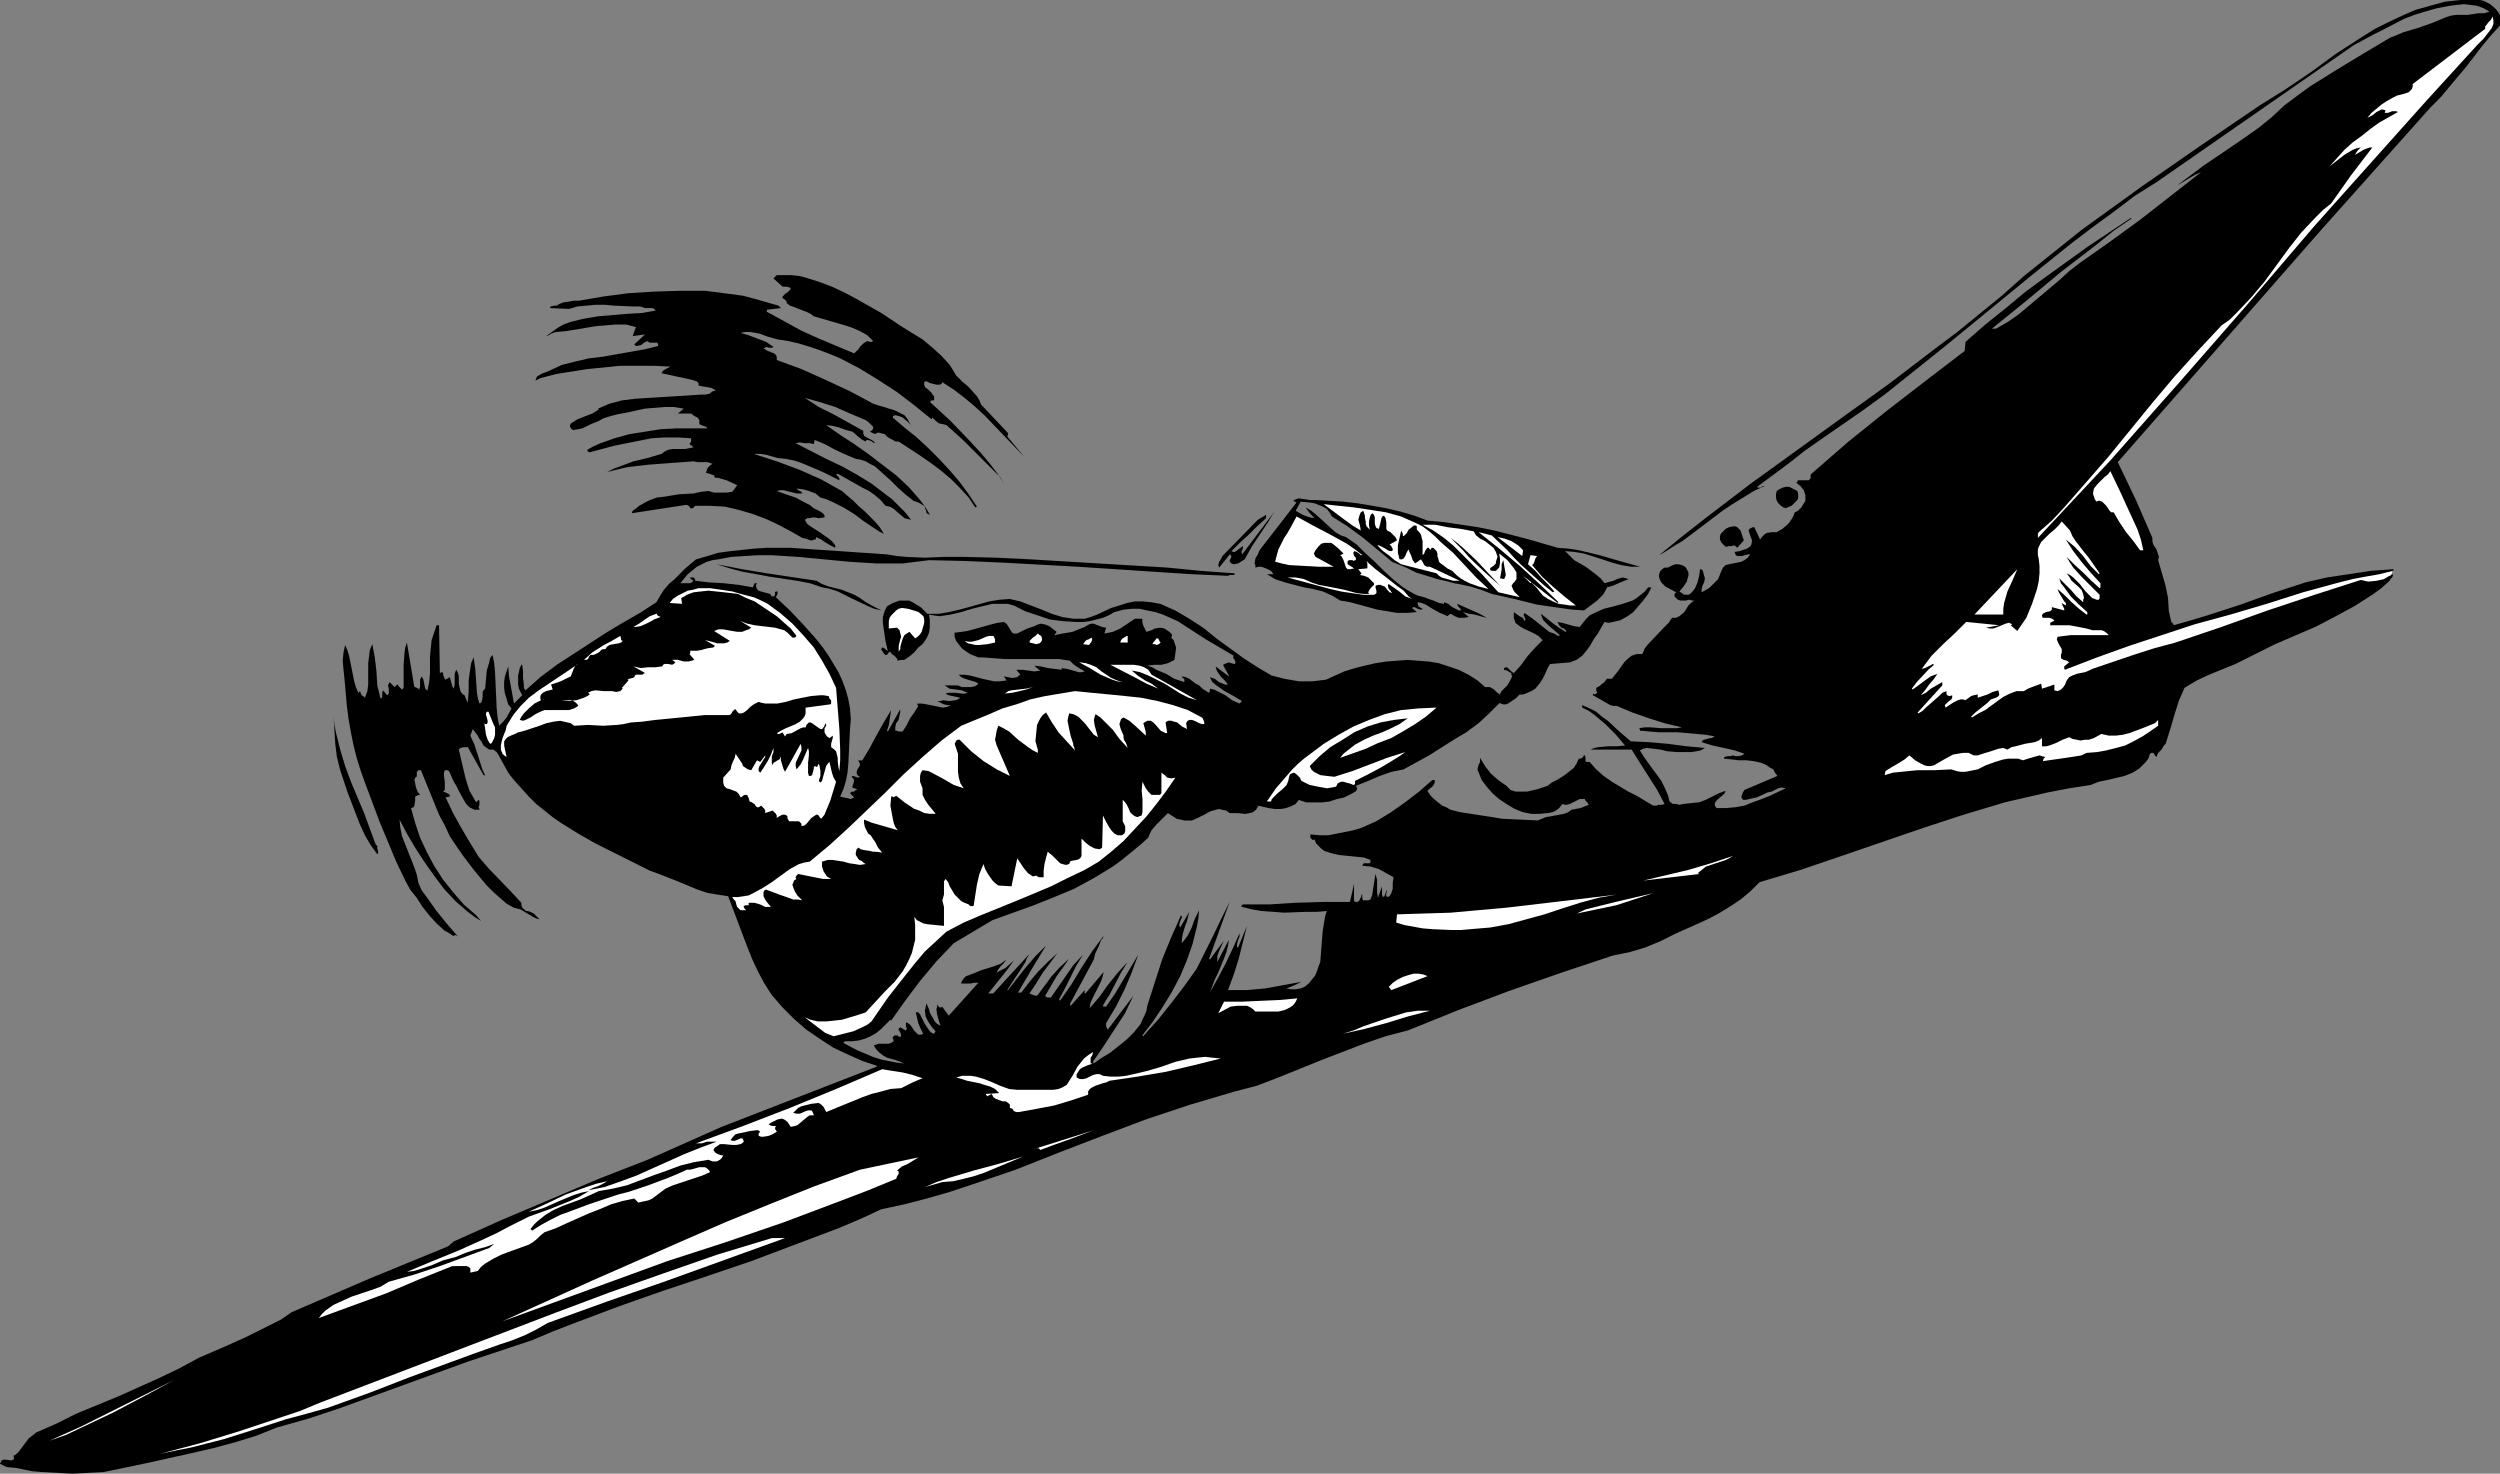 <?xml version="1.0" encoding="UTF-8" standalone="no"?>
<svg
   version="1.0"
   width="129.766mm"
   height="76.493mm"
   id="svg51"
   sodipodi:docname="Plane 183.wmf"
   xmlns:inkscape="http://www.inkscape.org/namespaces/inkscape"
   xmlns:sodipodi="http://sodipodi.sourceforge.net/DTD/sodipodi-0.dtd"
   xmlns="http://www.w3.org/2000/svg"
   xmlns:svg="http://www.w3.org/2000/svg">
  <rect width="100%" height="100%" fill="#808080" stroke="none"/>
  <sodipodi:namedview
     id="namedview51"
     pagecolor="#ffffff"
     bordercolor="#000000"
     borderopacity="0.25"
     inkscape:showpageshadow="2"
     inkscape:pageopacity="0.0"
     inkscape:pagecheckerboard="0"
     inkscape:deskcolor="#d1d1d1"
     inkscape:document-units="mm" />
  <defs
     id="defs1">
    <pattern
       id="WMFhbasepattern"
       patternUnits="userSpaceOnUse"
       width="6"
       height="6"
       x="0"
       y="0" />
  </defs>
  <path
     style="fill:#000000;fill-opacity:1;fill-rule:evenodd;stroke:none"
     d="m 469.124,112.798 0.162,-0.162 0.162,0.162 v 0.162 l -0.162,0.323 -0.162,0.162 -0.162,0.162 -0.162,0.323 -1.616,1.454 -1.778,1.293 -3.555,2.262 -3.878,2.101 -3.717,1.939 -7.918,3.394 -3.878,1.939 -3.878,1.939 -5.171,2.101 -2.424,1.131 -2.424,1.454 -1.131,2.586 -0.808,2.586 -0.808,2.747 -0.808,2.586 -0.162,0.485 -0.323,0.323 -0.485,0.808 -0.646,0.646 -0.162,0.323 -0.162,0.485 -0.323,-0.323 -0.162,-0.323 -0.162,-0.162 h -0.323 l -0.323,0.162 -0.323,0.97 -0.485,0.646 -0.646,0.646 -0.646,0.646 -1.293,0.808 -1.616,0.646 -3.394,0.808 -1.616,0.323 -1.616,0.646 -4.202,0.646 -4.202,0.808 -4.202,0.97 -4.202,0.97 -8.08,2.424 -7.918,2.586 -15.998,5.494 -8.08,2.747 -8.08,2.424 -1.778,1.778 -1.939,1.616 -1.939,1.293 -2.101,1.293 -2.101,1.131 -2.101,0.97 -4.363,1.939 -2.909,1.454 -3.07,1.293 -3.232,0.97 -3.232,0.646 -10.181,3.394 -10.181,3.555 -9.858,3.717 -10.019,4.04 -4.363,1.131 -4.202,1.454 -4.202,1.616 -4.202,1.616 -8.403,3.394 -4.202,1.616 -4.363,1.131 -4.363,1.293 -4.363,1.293 -4.363,1.454 -4.363,1.454 -8.565,3.232 -8.403,3.232 -8.565,3.394 -8.565,2.909 -4.363,1.454 -4.525,1.293 -4.363,1.131 -4.525,0.97 -4.202,1.939 -4.202,1.778 -8.565,3.232 -8.565,3.232 -8.565,2.909 -8.726,2.909 -8.726,3.07 -8.565,3.232 -4.202,1.616 -4.202,1.778 -6.302,2.101 -6.302,2.101 -12.443,4.525 -12.443,4.525 -6.302,2.101 -6.302,1.778 -4.04,1.616 -4.202,1.293 -4.202,1.131 -4.202,0.97 -8.726,1.939 -8.565,1.778 -3.07,0.162 -3.07,0.162 -3.07,-0.162 -3.07,-0.162 -1.778,-0.162 -1.616,-0.323 -1.616,-0.323 -1.778,-0.162 L 0,287.166 l 0.162,-0.323 0.162,-0.323 0.323,-0.162 H 1.131 l 1.131,0.162 0.323,-0.162 0.162,-0.162 v -0.485 H 2.424 l 0.646,-0.323 0.646,-0.646 0.97,-1.293 0.97,-1.293 0.646,-0.485 0.808,-0.646 4.04,-1.778 3.878,-1.939 8.242,-3.394 7.918,-3.555 4.04,-1.939 3.878,-2.101 4.525,-1.939 4.686,-2.101 4.525,-2.262 2.262,-1.131 2.101,-1.454 15.352,-6.626 15.352,-6.302 1.131,-0.97 9.373,-4.202 9.534,-4.04 9.534,-4.04 9.534,-3.717 14.544,-6.464 30.381,-11.797 0.162,-0.162 -2.909,-0.97 -2.909,-1.293 -2.747,-1.293 -2.747,-1.778 -2.586,-1.778 -2.424,-2.101 -2.262,-2.262 -2.101,-2.424 -1.454,-2.262 -1.293,-2.424 -1.131,-2.424 -0.97,-2.424 -3.717,-9.858 -2.101,-0.323 -1.939,-0.323 -1.939,-0.646 -1.939,-0.808 -1.939,-0.808 -3.717,-1.454 -1.778,-0.646 -7.11,-3.555 -3.555,-1.778 -3.394,-1.939 -3.394,-2.101 -1.616,-1.131 -1.616,-1.293 -1.616,-1.293 -1.454,-1.454 -1.454,-1.616 -1.454,-1.616 -0.646,-0.808 -0.485,-0.646 -1.778,-3.232 -0.485,-0.808 -0.646,-0.485 h -0.808 l -0.485,-0.323 -0.646,-0.485 -0.323,-0.646 -0.485,-0.646 -0.323,-0.646 -0.485,-0.646 -0.485,-0.646 -0.485,1.293 0.808,1.778 1.293,4.04 0.323,0.97 0.485,0.97 h -0.323 l -3.07,-5.494 h -0.485 -0.323 l -0.646,0.162 -0.323,0.323 0.646,2.747 0.646,2.747 0.323,1.131 0.485,1.454 0.646,1.131 0.646,1.131 0.485,-0.485 0.162,0.162 v 0.323 0.485 l -0.162,0.485 0.162,0.323 v 0.162 h -0.485 -0.485 l -0.97,-0.485 -0.646,-0.646 -0.485,-0.808 -0.97,-1.778 -0.485,-0.97 -0.485,-0.808 -0.323,-0.646 -0.323,-0.808 -0.162,-0.323 -0.162,-0.323 -0.323,-0.162 h -0.485 l -0.162,0.485 v 0.646 l 0.162,1.131 v 1.131 0.485 l -0.323,0.323 0.485,0.162 0.323,0.162 0.323,0.162 0.162,0.162 v 0.323 l -0.808,0.162 1.454,3.07 1.616,2.909 1.616,2.747 1.778,2.909 1.939,2.262 4.363,4.525 2.101,2.262 v 0.323 0.162 l 0.162,0.485 0.808,0.646 h 0.323 l 0.485,0.162 0.646,0.323 0.646,0.646 0.485,0.485 -0.646,-0.162 -0.646,-0.323 -2.424,-1.454 -0.646,-0.162 -0.646,-0.162 -1.454,-0.808 -1.293,-1.131 -1.293,-1.131 -1.293,-1.293 -2.424,-2.909 -2.101,-2.747 -1.454,-2.101 -1.293,-1.939 -0.97,-2.101 -1.131,-2.101 -1.778,-4.363 -1.778,-4.363 h -0.323 -0.162 l -0.323,0.323 v 0.97 h -0.162 l -0.162,0.162 v 0.162 l -0.162,0.162 0.162,0.808 0.162,0.808 0.323,0.808 0.485,0.646 h -0.323 l -0.323,0.162 -0.323,0.162 v 0.485 0.323 l -0.162,0.97 -0.162,0.323 -0.485,0.162 0.808,2.909 0.97,2.909 1.293,2.747 1.454,2.747 1.778,2.747 1.939,2.424 2.101,2.424 2.424,2.101 0.97,1.131 -1.293,-0.808 -1.293,-0.97 -2.424,-2.101 -2.262,-2.424 -1.939,-2.586 -1.939,-2.747 -1.778,-2.747 -1.616,-2.747 -1.454,-2.747 0.162,1.616 0.323,1.616 2.424,6.141 0.485,1.454 0.323,1.616 0.646,1.454 0.97,1.293 1.939,2.747 2.101,2.586 2.101,2.424 -0.485,-0.323 -0.323,0.162 H 88.88 l -0.485,-0.323 -0.485,-0.323 -0.646,-0.323 -1.616,-1.454 -1.454,-1.616 -1.293,-1.616 -1.131,-1.778 -1.293,-1.616 -0.97,-1.778 -1.778,-3.717 -1.616,-3.878 -1.616,-3.878 -1.454,-3.878 -1.454,-3.878 -0.808,-2.262 -0.808,-2.586 -0.646,-2.586 -0.485,-2.424 -0.485,-2.747 -0.323,-2.586 -0.485,-5.494 -0.162,-1.454 -0.162,-1.778 0.162,-1.616 0.323,-1.454 0.485,1.131 0.323,1.131 0.485,2.424 0.485,2.424 0.323,1.131 0.485,1.131 0.162,-0.162 0.162,-0.162 0.323,0.808 0.323,0.162 0.323,0.323 0.485,-1.293 0.162,-1.293 v -4.202 l 0.162,-1.293 0.162,-1.293 0.485,-1.131 0.485,2.586 0.323,2.747 0.162,2.747 0.646,2.586 0.162,-0.162 h 0.162 v -0.485 -0.485 l 0.162,-0.485 0.808,0.97 0.323,-0.323 v -0.323 -0.646 l -0.162,-0.646 0.162,-0.323 0.162,-0.323 0.97,0.97 0.323,-0.323 0.162,-0.162 h 0.162 l 0.162,0.323 0.162,0.162 0.485,0.485 0.323,-0.323 v -3.394 -1.131 l 0.162,-2.262 0.162,-1.131 0.323,-0.97 1.454,8.726 h 0.162 l 0.323,0.162 0.323,0.162 0.162,0.323 v -0.323 l 0.162,-0.323 v -0.646 -0.808 l 0.162,-0.323 0.162,-0.323 0.162,0.323 0.162,0.323 0.162,0.808 0.162,0.808 0.162,0.323 0.323,0.162 0.323,-1.616 0.162,-1.616 v -1.616 -1.616 l 0.162,-1.778 0.162,-1.616 0.485,-1.454 0.485,-1.454 h 0.485 l 0.162,9.373 0.323,-0.162 h 0.162 l 0.162,0.162 v 0.323 l 0.162,0.485 0.162,0.323 0.162,0.162 0.808,-0.485 0.162,0.485 0.162,0.646 0.162,0.646 0.323,0.485 0.162,-0.97 v -0.97 -0.97 l 0.162,-0.485 0.162,-0.323 0.323,0.646 0.162,0.646 v 1.454 l 0.162,0.808 0.162,0.646 0.323,0.485 0.485,0.323 0.323,0.808 0.323,0.646 0.162,-2.262 v -2.101 l 0.323,-2.424 0.162,-0.97 0.485,-1.131 0.162,1.131 0.162,1.131 0.323,4.686 0.162,0.97 0.323,1.131 0.323,-0.162 0.162,-0.323 0.162,-0.808 v -0.97 l 0.162,-0.323 0.323,-0.323 0.162,-1.778 0.162,-1.778 0.485,-1.616 0.162,-0.808 0.485,-0.646 0.323,1.616 0.162,1.778 0.162,3.555 0.162,3.555 0.162,1.616 0.323,1.778 0.808,-0.808 0.646,-0.808 0.97,-1.778 -0.646,-0.808 -0.323,-1.131 -0.323,-0.97 -0.162,-1.131 v -1.131 l 0.162,-1.131 0.323,-0.97 0.323,-0.97 0.162,1.939 0.323,1.778 0.323,1.778 0.323,1.778 1.616,-1.616 -0.323,-0.646 -0.323,-0.646 -0.162,-0.808 v -0.808 -0.97 l 0.162,-0.646 0.162,-0.808 0.323,-0.646 h 0.162 l 0.162,1.293 v 1.293 l 0.162,1.293 v 0.646 l 0.323,0.485 2.909,-2.586 3.232,-2.424 3.232,-2.101 3.232,-2.101 3.232,-2.101 3.232,-1.939 3.394,-1.939 3.232,-2.101 0.646,-1.131 0.808,-1.293 0.97,-1.131 1.131,-0.97 2.101,-2.101 2.101,-1.778 2.262,-0.646 2.101,-0.646 2.424,-0.323 4.525,-0.485 2.424,-0.162 h 4.848 l 4.686,0.323 4.848,0.323 4.686,0.323 2.424,0.162 2.262,0.162 1.939,0.323 1.778,0.162 3.717,0.162 3.717,-0.162 h 3.878 l 6.464,0.162 6.626,0.323 13.413,0.808 13.413,0.808 6.626,0.646 6.626,0.485 v 0.162 l -0.162,0.162 h -0.323 -0.485 l -0.323,0.162 -7.272,-0.323 -7.434,-0.485 -14.706,-0.97 -14.706,-0.808 -7.434,-0.323 -7.11,-0.162 -2.586,0.323 -2.586,0.323 h -2.586 -2.586 l -5.171,-0.323 -5.171,-0.485 -5.01,-0.485 -5.171,-0.323 h -2.747 l -2.586,0.162 -2.586,0.162 -2.586,0.485 -1.131,0.162 -1.131,0.323 -0.97,0.485 -0.97,0.485 -0.97,0.808 -0.808,0.646 -1.454,1.778 h 0.485 0.808 0.646 l 0.323,-0.162 0.323,-0.323 -0.485,-0.323 -0.162,-0.162 v -0.162 h 0.323 0.323 l 0.323,0.323 v 0.162 0.162 l 2.747,0.323 2.909,0.162 2.909,0.323 2.747,0.485 0.162,-0.323 v -0.162 l 0.162,-0.162 v -0.162 h 0.323 0.162 l -0.162,0.323 v 0.323 l 0.162,0.485 0.323,0.323 0.485,0.162 1.131,0.323 0.646,0.162 0.323,0.485 h 0.323 0.162 l 0.162,-0.323 v -0.485 l 0.162,-0.162 h 0.162 0.162 v 0.162 0.323 l -0.162,0.323 -0.162,0.323 2.747,2.586 2.747,2.909 2.586,2.909 1.131,1.454 1.131,1.616 0.97,1.616 0.97,1.616 0.808,1.778 0.646,1.778 0.485,1.778 0.323,1.778 0.162,2.101 -0.162,1.939 -0.162,3.394 -0.162,3.394 -0.162,1.778 -0.323,1.616 -0.485,1.616 -0.646,1.454 0.646,0.162 0.808,0.162 0.646,0.162 0.646,-0.323 -0.808,-0.808 0.323,-0.323 h 0.485 l 0.323,-0.323 0.323,-0.162 -0.485,-0.162 h -0.162 l -0.323,-0.162 v -0.323 l 0.162,-0.323 0.162,-0.808 -0.162,-0.323 -0.162,-0.162 -0.162,-0.162 0.162,-0.162 h 0.162 l 0.485,0.162 0.485,0.162 0.323,-0.162 -0.485,-0.323 -0.162,-0.485 0.162,-0.646 0.323,-0.485 0.162,-0.323 v -0.323 l -0.162,-0.323 -0.162,-0.323 h 0.808 l 1.454,-2.424 1.293,-2.424 1.454,-2.586 1.454,-2.424 -0.162,0.97 -0.162,1.131 -0.162,0.97 -0.323,0.97 0.162,0.162 2.424,-4.363 v 0.323 0.323 l -0.162,0.646 -0.162,0.808 -0.485,0.646 -0.162,0.808 v 0.485 0.162 h 0.323 l 0.323,0.162 h 0.485 0.323 l 0.808,-1.293 0.646,-1.293 0.808,-1.131 0.808,-1.293 v 0 l -0.162,-0.162 v -0.323 h 0.808 l 0.97,0.162 1.616,0.323 1.616,0.323 0.808,-0.162 0.808,-0.323 h -0.646 l -0.808,-0.162 -0.646,-0.323 -0.646,-0.323 h 0.646 l 0.485,-0.162 1.293,0.162 1.131,-0.162 0.485,-0.162 0.485,-0.323 -1.454,-0.323 -0.808,-0.162 -0.646,-0.323 0.485,-0.162 h 0.485 1.131 l 1.131,0.162 h 0.485 l 0.646,-0.162 -1.131,-0.485 -1.131,-0.162 -1.293,-0.162 -0.485,-0.323 -0.485,-0.323 h 0.808 0.808 0.97 l 0.808,0.323 h 0.97 0.808 l 0.808,-0.162 0.646,-0.485 -0.485,-0.323 -0.485,-0.162 -1.131,-0.323 -0.97,-0.323 -0.485,-0.323 -0.323,-0.323 h 1.131 l 1.131,0.162 2.424,0.646 2.262,0.485 h 1.131 l 1.293,-0.162 -0.485,-0.808 0.808,0.162 0.808,0.162 0.97,-0.162 0.323,-0.323 0.323,-0.162 -0.808,-0.97 h 1.131 l 1.293,0.162 1.131,0.162 1.131,-0.162 -0.646,-0.485 -0.485,-0.485 1.293,0.162 1.454,0.323 1.293,0.162 1.293,0.162 v -0.323 l 1.131,0.162 1.131,0.323 1.131,0.323 h 0.485 l 0.646,-0.162 -0.808,-0.485 -0.808,-0.485 -0.646,-0.485 -0.646,-0.646 -2.101,-0.323 h -2.101 -4.363 -4.202 l -2.101,-0.162 -2.101,-0.162 h -0.97 l -0.808,-0.323 -0.808,-0.323 -0.97,-0.646 -0.646,-0.485 -0.646,-0.808 -0.485,-0.646 -0.323,-0.808 v -0.808 l 1.293,-0.162 1.131,-0.162 2.424,-0.646 2.262,-0.646 1.293,-0.323 1.293,-0.162 0.485,0.323 0.323,0.485 0.485,0.808 0.323,0.485 0.323,0.162 h 0.646 l 0.646,-0.323 1.293,-0.646 1.454,-0.485 0.646,-0.323 0.646,-0.162 0.808,0.162 0.808,0.323 1.454,1.131 -0.485,0.646 1.616,-0.323 1.939,-0.323 1.616,-0.646 0.808,-0.323 0.808,-0.485 0.485,-0.162 h 0.485 l 0.808,0.323 0.808,0.323 0.808,0.162 -0.323,1.131 1.616,-0.323 1.454,-0.646 1.454,-0.97 1.454,-0.97 h 1.454 v 0.646 l 0.162,0.646 0.323,0.646 0.323,0.646 0.485,-0.162 0.485,-0.162 0.646,-0.323 0.808,-0.162 h 0.485 l 0.646,0.162 0.485,0.323 0.485,0.323 0.485,0.485 v 0.323 l -0.162,0.323 0.485,0.485 0.162,0.485 0.162,0.485 0.162,0.485 -0.162,1.293 -0.162,1.131 -0.646,0.323 -0.646,0.323 -1.293,0.323 h -0.808 -0.646 l -1.293,0.162 0.97,0.323 0.808,0.485 1.939,0.808 1.616,0.97 0.97,0.323 0.97,0.323 v -0.323 -0.323 l -0.323,-0.162 -0.162,-0.323 0.808,0.162 0.646,0.323 1.293,0.97 0.646,0.323 0.646,0.646 1.293,0.808 0.162,-0.323 v -0.485 l 0.808,0.162 0.646,0.323 1.616,0.808 1.293,0.97 1.454,0.646 0.485,-0.485 -1.616,-0.97 -1.778,-0.97 -1.616,-1.131 -0.808,-0.646 -0.485,-0.97 0.485,0.162 0.485,0.162 0.808,0.646 0.808,0.323 0.485,0.162 h 0.485 l -0.646,-0.808 -0.808,-0.808 -0.646,-0.97 -0.162,-0.323 -0.162,-0.646 0.646,0.485 0.646,0.485 1.293,0.97 v -0.162 l -0.162,-0.323 -0.646,-1.131 -0.323,-0.646 0.646,-0.323 0.485,-0.162 0.485,0.162 0.646,0.162 0.162,-0.162 v -0.323 l -0.162,-0.323 -0.323,-0.485 0.162,-0.323 -2.747,-1.616 -2.747,-1.616 -2.747,-1.778 -2.747,-1.778 -1.454,-0.646 -1.454,-0.646 -1.454,-0.485 -1.616,-0.323 -1.454,-0.323 h -1.616 l -1.616,0.162 -1.778,0.485 -1.131,0.646 -1.131,0.485 -1.293,0.323 -1.293,0.323 -1.293,0.162 h -1.293 l -2.586,-0.162 -2.586,-0.323 -2.424,-0.808 -2.424,-0.808 -2.262,-1.131 -1.131,-0.323 h -0.97 -1.131 -0.97 l -2.101,0.485 -1.939,0.485 -2.101,0.646 -2.101,0.485 -2.101,0.323 -1.131,-0.162 -0.97,-0.162 0.162,0.97 v 0.808 0.808 l -0.162,0.97 -0.323,0.808 -0.485,0.808 -0.485,0.646 -0.808,0.646 -0.808,0.97 -0.97,0.808 -0.97,0.646 h -0.646 l -0.646,0.162 -0.162,-0.485 -0.485,-0.485 -0.485,-0.323 -0.323,-0.485 -0.323,0.162 -0.162,0.323 -0.323,0.162 h -0.162 l -0.323,-0.323 -0.162,-0.323 -0.162,-0.162 -0.162,-0.323 0.162,-0.323 h 0.162 l 0.323,0.162 0.162,0.162 0.162,0.162 0.323,0.162 -0.485,-2.101 -0.323,-2.262 -0.162,-1.131 v -1.131 l 0.323,-1.131 0.485,-0.97 1.131,-0.646 1.293,-0.485 h 0.646 0.646 0.646 l 0.646,0.323 1.616,0.97 1.293,1.293 h 2.262 l 1.939,-0.323 2.101,-0.485 1.778,-0.485 4.04,-1.131 1.939,-0.323 2.101,-0.162 2.101,0.485 2.101,0.808 2.101,0.808 1.939,0.808 2.101,0.646 1.131,0.162 0.97,0.162 h 1.131 1.131 l 1.131,-0.323 1.293,-0.485 2.747,-1.293 1.616,-0.485 1.454,-0.485 1.616,-0.323 h 1.616 l 1.616,0.162 1.778,0.323 1.454,0.646 1.454,0.646 2.747,1.616 2.747,1.778 2.586,2.101 5.333,3.878 2.747,1.778 2.747,1.616 2.586,0.646 2.747,0.485 h 1.293 1.293 l 1.454,-0.162 1.293,-0.162 1.778,-0.808 1.778,-0.808 2.101,-0.646 1.939,-0.485 2.101,-0.485 2.101,-0.323 2.101,-0.162 2.101,-0.162 2.101,0.162 2.101,0.162 1.939,0.323 1.939,0.646 1.939,0.646 1.939,0.97 1.778,1.131 1.454,1.293 h 0.646 0.323 l 0.808,0.485 0.485,0.485 0.646,0.485 0.323,-0.646 1.131,-1.131 0.485,-0.808 0.323,-0.646 0.162,-0.323 -0.162,-0.323 v -0.323 l -0.323,-0.162 -0.485,-0.323 -0.646,-0.162 v -0.323 l 0.323,-0.162 h 0.323 l 0.323,0.323 0.485,0.485 0.485,0.323 1.454,-1.616 1.293,-1.778 1.454,-1.616 1.454,-1.454 -0.808,-0.808 -0.808,-0.485 -2.101,-0.97 -0.808,-0.485 -0.808,-0.646 -0.162,-0.485 -0.162,-0.485 v -0.485 -0.646 l 1.131,0.808 0.646,0.323 0.323,0.646 0.162,-0.323 v -0.162 l -0.162,-0.323 -0.162,-0.323 v -0.162 l 0.162,-0.323 1.616,1.131 1.616,1.293 1.616,1.293 0.97,0.323 0.808,0.485 0.323,-0.162 -1.131,-0.97 -1.131,-0.97 -0.97,-0.97 -0.323,-0.646 -0.162,-0.646 2.424,1.939 1.131,0.808 1.293,0.808 0.162,-0.162 -0.485,-0.485 -0.485,-0.162 -0.485,-0.485 -0.162,-0.323 -0.162,-0.323 0.97,0.162 1.131,0.323 1.131,0.323 1.131,0.162 0.646,-0.808 0.646,-0.808 0.646,-0.646 0.97,-0.485 1.778,-0.808 1.939,-0.485 1.778,-0.485 1.939,-0.646 0.808,-0.485 0.808,-0.646 0.808,-0.646 0.646,-0.808 h 0.646 l -0.646,1.293 -0.97,1.293 -0.97,1.131 -0.97,1.131 -1.131,0.808 -1.454,0.808 -1.454,0.323 -0.808,0.162 -0.808,-0.162 -0.646,1.131 -0.646,1.131 -0.485,0.646 -0.323,0.485 -0.646,1.131 -0.808,1.131 -0.808,0.97 -1.131,0.808 -1.293,0.485 -3.878,0.323 -0.485,0.808 -0.485,1.131 -0.485,0.97 -0.646,0.97 -0.808,0.97 -0.808,0.485 -1.131,0.485 -0.485,0.162 h -0.646 l -0.808,0.808 -0.97,0.646 -0.485,0.323 -0.485,0.162 h -0.485 l -0.485,-0.162 -0.162,-0.162 -2.101,2.101 -2.101,1.939 -2.424,1.778 -2.424,1.454 -4.848,3.07 -5.01,2.747 -2.424,0.485 -2.262,0.808 -2.262,0.97 -2.424,0.97 0.162,0.162 0.162,0.323 -0.162,0.323 v 0.162 l -1.131,0.646 -1.293,0.646 -1.454,0.323 -1.454,0.485 -1.454,0.162 h -1.454 -1.616 l -1.454,-0.485 -0.646,0.808 -0.97,0.485 -0.97,0.323 -0.97,0.162 h -1.131 l -1.131,-0.162 -2.101,-0.485 -0.485,0.808 -0.646,0.485 -0.646,0.162 -0.808,0.162 -1.454,-0.162 h -1.616 l -0.646,-0.485 -0.808,-0.162 -0.646,-0.162 -0.646,0.162 -1.131,0.323 -1.131,0.646 -1.293,0.646 -1.131,0.485 h -0.646 -0.808 l -0.646,-0.162 -0.808,-0.162 -1.778,-1.131 -1.131,1.131 -1.131,1.131 -0.97,1.131 -0.646,1.454 -1.616,1.454 -1.778,1.454 -1.778,1.454 -1.778,1.293 -3.717,2.262 -3.878,2.101 -3.878,1.616 -4.04,1.616 -8.08,2.909 -7.595,4.525 -3.394,3.555 -3.232,3.878 -2.909,3.878 -2.747,3.878 -0.162,-0.162 -0.97,0.97 -0.808,0.808 -0.97,0.808 -1.131,0.646 -1.131,0.485 -1.131,0.323 -1.293,0.162 h -1.454 l -0.323,0.323 2.747,1.454 3.07,1.293 1.454,0.485 1.616,0.323 1.616,0.323 1.454,0.162 -1.616,-0.646 -1.778,-0.485 -0.808,-0.485 -0.646,-0.485 -0.646,-0.646 -0.485,-0.808 0.485,-0.162 0.485,-0.162 h 0.97 0.97 l 0.485,-0.162 0.485,-0.323 v -0.323 l -0.162,-0.162 v -0.323 l 0.323,-0.323 h 0.323 0.323 l 0.162,0.162 0.323,0.162 0.162,-0.162 v -0.323 l -0.162,-0.485 -0.323,-0.485 v -0.162 l 0.323,-0.323 1.131,0.646 0.162,-0.323 v -0.162 l -0.162,-0.323 v -0.323 -0.323 l 0.162,-0.162 0.485,0.323 0.323,0.323 0.646,0.97 0.485,0.485 0.323,0.323 h 0.485 l 0.485,-0.162 -0.485,-0.97 -0.485,-1.131 -0.485,-2.101 h 0.162 0.162 v -0.162 l 0.485,0.485 0.323,0.646 0.323,0.646 0.323,0.646 0.646,0.97 0.485,0.646 0.646,0.323 0.323,-0.485 -0.808,-0.97 -0.646,-0.97 -0.485,-0.97 -0.162,-1.131 0.323,-1.454 0.485,1.131 0.162,0.646 0.323,0.646 0.323,0.485 0.323,0.646 0.485,0.485 0.646,0.323 -0.323,-0.97 -0.323,-1.131 -0.162,-1.131 0.162,-0.485 v -0.485 l 0.162,0.323 0.323,0.323 h 0.323 l 0.162,-0.162 1.293,1.778 5.818,-6.464 h -0.808 l -0.808,0.162 h -0.808 -0.97 l 0.162,-0.485 0.323,-0.485 0.485,-0.485 0.485,-0.162 1.293,-0.485 1.131,-0.485 2.586,-0.808 1.293,-0.485 1.131,-0.808 -0.485,0.646 -0.646,0.646 -0.485,0.646 -0.323,0.646 0.808,-0.485 0.97,-0.485 1.616,-1.454 -1.131,1.616 -1.293,1.616 -1.293,1.616 -1.293,1.616 h 0.97 l 7.11,-7.757 -0.485,0.808 -0.323,0.808 -1.131,1.778 -0.646,0.97 -0.646,0.97 -1.131,1.778 h 0.162 l 1.616,-2.101 1.778,-2.262 1.939,-2.262 2.101,-2.101 -2.747,4.525 -2.747,4.686 h 0.646 l 1.616,-2.101 1.778,-2.101 1.778,-1.778 1.939,-1.778 -1.454,1.939 -1.454,1.939 -1.293,2.101 -1.293,1.939 0.323,0.162 0.485,0.162 0.485,0.162 0.323,-0.162 2.747,-3.717 1.616,-1.778 1.778,-1.616 -1.131,1.616 -1.293,1.778 -1.131,1.939 -1.131,1.939 0.162,0.162 0.323,0.162 h 0.646 l 2.909,-4.202 1.454,-2.101 1.939,-2.101 -1.293,2.101 -1.131,2.262 -1.131,2.262 -1.131,2.101 0.162,0.323 2.262,-3.232 1.939,-3.232 2.101,-3.232 2.262,-3.07 -0.162,0.485 -0.323,0.323 -0.485,1.293 -0.646,1.293 -0.323,1.293 -4.686,8.726 0.162,0.323 2.747,-3.07 v 0.485 0.162 h 0.162 l 3.555,-4.202 -0.162,0.808 -0.323,0.97 -1.778,3.555 -0.323,0.808 -0.162,0.97 1.939,-2.262 1.616,-2.262 1.939,-2.424 1.939,-2.101 -1.293,2.101 -2.262,4.363 -0.646,0.97 -0.646,1.131 0.162,0.162 h 0.162 0.162 0.162 l 1.778,-2.586 1.454,-2.424 3.07,-5.171 -1.293,3.555 -1.454,3.394 -1.616,3.232 -1.939,3.232 v 0.646 l 0.162,0.323 0.162,0.323 5.01,-6.626 -1.616,3.394 -2.101,3.232 -2.101,3.232 -2.101,3.07 0.162,0.323 1.616,-1.131 1.616,-0.97 1.616,-1.293 1.616,-1.293 1.454,-1.454 1.293,-1.616 0.323,-0.808 0.485,-0.97 0.323,-0.808 0.162,-0.97 1.454,-4.525 1.454,-4.525 1.778,-4.363 1.939,-4.363 0.162,0.323 v 0.162 l -0.323,0.646 -0.162,0.646 v 0.323 l 0.162,0.323 1.778,-3.07 -0.162,0.646 -0.162,0.646 -0.162,0.646 -0.323,0.808 -0.485,1.616 -0.162,0.97 v 0.808 l 0.646,-0.808 0.485,-0.646 0.808,-1.616 0.323,-0.97 0.323,-0.808 0.808,-1.616 -0.162,1.616 -0.323,1.778 -0.808,3.232 -1.131,3.232 -1.293,3.07 -1.616,3.07 -1.778,2.909 -1.939,2.909 -2.101,2.747 0.162,0.162 2.909,-3.232 2.586,-3.232 2.586,-3.394 2.424,-3.394 1.616,-3.232 1.616,-3.232 1.616,-3.394 1.616,-3.232 -4.04,11.151 0.162,0.162 2.747,-3.717 -0.97,2.101 -0.323,0.97 v 0.485 0.646 l 2.262,-4.363 -0.162,1.131 -0.323,1.293 -0.485,1.293 -1.131,2.747 -0.646,1.293 -0.485,1.293 -0.485,1.293 1.616,-2.909 1.454,-2.747 1.454,-3.07 1.293,-2.909 v 0.323 0.323 l -0.323,0.808 -0.162,0.646 v 0.485 l 0.162,0.323 1.778,-4.363 -0.808,3.232 -0.808,3.232 -0.97,3.07 -1.131,3.07 h 3.717 l 3.555,-0.323 3.555,-0.646 3.555,-0.646 -0.646,0.323 -0.646,0.323 -0.808,0.323 -0.808,0.323 0.808,0.162 h 0.97 l 0.97,-0.162 0.808,-0.323 0.808,-0.646 0.646,-0.808 0.646,-0.808 0.323,-0.808 0.323,-0.97 0.323,-0.808 0.162,-2.101 0.323,-4.04 0.323,-1.939 0.162,-0.97 0.323,-0.97 -1.939,0.162 h -2.101 l -4.363,0.162 -2.101,-0.162 -2.262,-0.162 -1.939,-0.323 -1.939,-0.485 -0.162,-0.162 0.323,-0.323 h 2.586 2.586 l 5.171,-0.323 5.333,-0.162 h 2.747 2.586 l 0.808,-3.555 v 3.394 l 0.323,0.162 h 0.323 l 0.323,-0.162 0.162,-0.323 0.162,-0.323 0.162,-0.323 v -0.323 h 0.162 v 0.808 l 0.162,0.323 h 0.323 0.323 0.162 0.162 l 0.485,-0.162 0.162,-0.485 0.162,-0.323 0.646,-4.202 0.323,1.131 v 2.424 l 0.162,1.131 0.808,-2.262 v 1.616 l 0.162,0.485 0.323,-0.162 0.162,-0.485 0.323,-0.808 v 0.323 l -0.162,0.485 v 0.323 0.162 l 0.323,0.162 0.323,-0.162 0.323,-0.485 0.162,-0.485 0.162,-0.485 v -1.131 l 0.162,-1.131 -1.454,-0.808 -1.454,-0.808 -1.616,-0.485 -1.616,-0.162 0.162,-0.323 0.162,-0.162 h 0.646 0.485 l 0.162,-0.162 v -0.485 l -1.293,-0.485 -1.616,-0.162 -1.616,-0.162 -1.616,-0.162 -1.454,-0.323 -1.454,-0.485 -0.646,-0.485 -0.485,-0.485 -0.485,-0.485 -0.323,-0.808 -0.323,0.162 -0.323,-0.323 -0.162,-0.162 v -0.646 l 1.778,0.162 h 1.778 l 1.616,-0.323 1.616,-0.323 1.616,-0.323 1.616,-0.485 1.454,-0.646 1.454,-0.646 2.909,-1.778 2.747,-1.939 2.747,-2.101 2.586,-2.262 h 0.485 v 0.485 l -0.323,0.646 -1.131,0.97 0.646,0.97 0.646,0.646 0.808,0.646 0.808,0.646 0.808,0.323 0.808,0.485 1.939,0.485 2.101,0.323 2.101,0.323 2.101,0.323 1.939,0.323 6.949,0.323 0.808,-0.323 0.808,-0.323 0.97,-0.162 0.808,-0.162 1.778,-0.323 0.808,-0.323 0.646,-0.485 1.778,-0.323 0.808,-0.323 0.808,-0.323 -0.323,-0.485 -0.323,-0.323 -0.162,-0.323 h -0.323 -0.646 l -0.646,0.323 -0.646,0.323 -0.646,0.323 -0.646,0.162 h -0.323 l -0.485,-0.162 -0.646,0.808 -0.646,0.485 -0.646,0.323 -0.808,0.162 -1.778,0.162 h -1.616 l -1.616,-0.323 -1.616,-0.646 -1.616,-0.97 -1.454,-0.97 -1.293,-1.131 -1.131,-1.293 -0.97,-1.293 -0.646,-1.616 -0.162,-0.323 v -0.323 l 0.162,-0.646 0.323,-0.646 v -0.323 -0.485 l 0.485,0.808 0.485,0.808 1.131,1.454 1.454,1.293 1.616,1.131 0.485,0.485 0.323,0.323 0.97,0.323 h 1.131 1.131 l 2.101,-0.485 1.939,-0.646 0.808,-0.646 0.97,-0.485 0.808,-0.485 0.97,-0.646 0.808,-0.646 0.808,-0.646 0.485,-0.808 0.485,-0.97 h 0.323 l 0.323,-0.162 0.162,-0.162 0.162,-0.323 h 0.162 l 0.162,0.323 v 0.485 0.323 l 0.162,0.162 h 0.323 0.323 l 1.293,1.454 1.454,1.293 1.616,1.131 1.616,0.97 1.616,0.97 1.616,0.808 1.616,0.97 1.616,0.97 h 0.646 l 0.485,-0.162 h 0.646 l 0.485,-0.162 -1.454,-2.747 -3.394,-5.333 -1.616,-2.586 h -8.08 l 0.808,-0.323 0.808,-0.162 1.778,-0.162 h 1.778 l 1.616,-0.162 -1.778,-2.101 -2.101,-2.101 -2.101,-1.778 -1.131,-0.808 -1.293,-0.646 v -0.485 l 1.454,0.646 1.293,0.646 1.131,0.97 1.131,0.808 2.262,2.101 2.262,1.939 3.555,0.162 3.717,0.323 3.717,0.485 3.555,0.323 -0.808,0.485 -0.808,0.162 -0.97,0.162 h -0.97 -1.939 l -1.939,-0.162 -1.293,-0.323 -1.293,-0.162 -1.454,-0.162 -0.646,0.162 -0.646,0.323 0.808,1.293 0.808,1.131 0.808,1.131 0.97,1.293 0.808,1.131 0.646,1.293 0.646,1.454 0.323,1.293 0.646,0.485 h 0.646 l 0.646,0.162 0.808,-0.162 1.454,-0.162 1.616,-0.162 1.293,-0.485 2.586,-1.293 1.293,-0.485 -0.162,0.485 -0.323,0.323 -0.97,0.808 -0.323,0.323 -0.323,0.485 v 0.485 l 0.323,0.485 h 1.939 l 1.778,-0.162 1.778,-0.323 1.616,-0.646 1.778,-0.646 1.616,-0.646 3.07,-1.454 -0.808,-0.162 -0.646,0.162 -0.646,0.323 -0.646,0.323 -0.808,0.162 -0.646,0.323 -1.454,0.646 -1.454,0.323 -0.646,0.162 h -0.646 l -0.162,-0.323 -0.162,-0.162 0.162,-0.485 0.162,-0.485 0.323,-0.485 6.464,-2.747 -0.485,-0.646 -0.323,-0.646 -0.646,-0.323 -0.646,-0.485 -1.131,-0.485 -1.454,-0.323 -1.454,-0.162 h -1.454 l -1.454,-0.162 -1.454,-0.162 v -0.162 l 0.162,-0.162 0.485,-0.162 h 0.646 l 0.485,-0.162 0.485,0.162 h 0.646 l 0.646,-0.162 0.485,-0.323 -0.97,-0.323 -0.97,-0.323 -2.101,-0.485 -2.262,-0.485 -2.101,-0.646 0.162,-0.323 0.323,-0.162 0.646,-0.162 0.485,-0.162 h 0.323 l 0.323,-0.162 0.323,-0.162 -1.778,-0.323 -1.778,-0.162 -3.717,-0.323 h -3.717 l -3.717,-0.323 v -0.323 l -0.162,-0.162 1.131,-0.162 h 1.131 l 2.101,0.162 h 2.101 0.97 l 0.97,-0.162 -3.394,-0.808 -3.07,-0.97 -3.232,-1.131 -3.07,-1.293 h -0.646 l -0.646,-0.162 -1.131,-0.646 -1.131,-0.646 -1.131,-0.646 v -0.323 l 0.323,0.162 0.323,-0.162 0.162,-0.162 v -0.162 l -0.162,-0.162 v -0.646 l 0.323,-0.162 0.323,-0.162 0.323,-0.323 0.646,-0.485 0.485,-0.646 h 0.485 0.485 l 0.646,-0.808 0.646,-0.808 1.131,-1.616 0.646,-0.646 0.808,-0.646 0.97,-0.323 h 1.131 l 0.485,-1.131 0.646,-0.808 3.232,-3.394 0.808,-0.808 0.646,-0.97 h 0.808 l 0.646,-0.323 0.97,-0.808 0.808,-1.293 0.485,-0.485 0.646,-0.485 h -0.485 l -0.485,-0.162 -0.646,0.162 h -1.131 l -0.485,-0.162 -0.323,-0.323 -0.323,-0.323 v -0.485 l 0.323,-0.323 -2.101,-1.131 -0.485,-0.485 -0.323,-0.323 -0.323,-0.646 -0.162,-0.646 0.162,-0.646 0.162,-0.323 0.323,-0.323 0.485,-0.323 h 0.646 l 0.97,-0.485 0.485,-0.162 h 0.646 l 0.646,0.162 0.646,0.323 0.323,0.485 0.323,0.646 v 0.646 l -0.162,0.485 -0.162,0.646 -0.646,0.97 -0.808,0.97 0.97,0.646 h 0.485 0.323 l 0.323,-0.162 0.485,-0.485 0.485,-0.646 0.485,-1.131 0.323,-1.293 0.162,-1.293 h 0.162 l 0.323,0.162 0.162,0.485 0.162,0.646 0.162,0.485 -0.162,0.808 -0.323,0.646 -0.162,0.646 v 0.323 0.323 l 1.454,-0.808 1.131,-1.131 0.646,-0.646 0.323,-0.808 0.323,-0.808 0.323,-0.646 0.485,-0.485 0.646,-0.162 1.616,-0.323 0.808,-0.162 0.646,-0.323 0.646,-0.485 0.485,-0.646 h -0.323 l -0.808,0.162 -0.485,0.162 h -0.485 -0.485 l -0.323,-0.323 -0.162,-0.485 0.97,-0.162 0.97,-0.323 0.485,-0.162 0.485,-0.323 0.323,-0.323 0.162,-0.646 v -0.485 l -0.162,-0.323 -0.162,-0.485 -0.162,-0.485 -0.162,-0.485 0.162,-0.323 0.323,-0.162 0.323,-0.162 h 0.323 l 1.131,2.424 0.323,-0.485 0.323,-0.323 0.323,-0.323 0.323,-0.162 0.97,-0.162 h 0.97 l 1.131,-0.646 1.131,-0.97 0.485,-0.646 0.323,-0.485 0.323,-0.646 0.162,-0.485 0.646,-0.323 0.646,-0.646 0.808,-1.293 v -0.646 -0.485 l -0.162,-0.485 -0.162,-0.485 -0.646,-0.808 -0.808,-0.646 0.162,-0.162 0.162,-0.323 h 0.323 0.97 0.485 0.323 l 0.323,-0.323 V 93.567 93.083 l 3.717,-3.232 3.717,-3.232 7.434,-5.979 7.757,-5.979 7.595,-5.818 0.162,-1.778 3.878,-3.394 4.04,-3.232 3.878,-3.232 4.202,-3.07 4.04,-2.909 4.04,-2.909 8.242,-5.494 h 0.323 l -3.555,2.424 -3.394,2.747 -6.949,5.333 -6.787,5.656 -6.787,5.494 h 0.808 l 2.262,-1.293 2.101,-1.454 1.939,-1.616 2.101,-1.778 4.04,-3.394 1.939,-1.778 2.101,-1.616 5.979,-4.202 5.979,-4.363 11.797,-9.211 -1.131,0.485 -1.131,0.646 -1.293,0.808 -1.131,0.646 2.586,-1.939 2.586,-1.939 5.494,-3.717 2.586,-1.778 2.747,-1.939 2.586,-2.101 2.424,-2.262 2.586,-1.939 2.424,-1.778 5.171,-3.232 5.333,-3.232 5.171,-3.07 2.747,-1.131 2.747,-0.808 2.747,-0.97 2.747,-1.131 0.97,-0.323 1.131,-0.162 h 2.262 l 2.101,-0.323 h 1.131 l 0.97,-0.323 -1.131,-0.646 -1.293,-0.485 -1.293,-0.162 -1.293,-0.162 -1.454,0.162 -1.293,0.162 -2.586,0.485 -2.262,0.646 -2.101,0.646 -2.101,0.808 -4.04,2.101 -1.939,0.97 -3.878,2.101 -38.622,26.826 -4.363,2.747 -4.04,3.07 -4.202,3.07 -4.04,3.07 -8.242,6.626 -8.08,6.626 -8.08,6.626 -8.08,6.464 -4.04,3.232 -4.202,3.07 -4.202,2.909 -4.202,2.909 -3.232,2.262 -3.07,2.424 -6.302,4.686 0.162,0.162 h 0.162 0.323 l 0.485,-0.323 h 0.323 l -2.101,0.97 -2.101,1.293 -2.101,1.293 -1.939,1.293 -4.04,3.07 -3.878,2.909 -1.131,0.646 -2.262,1.454 -1.131,0.646 4.363,-3.555 4.525,-3.555 8.888,-6.787 18.099,-13.09 9.211,-6.626 8.888,-6.787 4.525,-3.394 4.363,-3.555 4.363,-3.555 4.363,-3.878 5.656,-4.525 5.656,-4.525 5.818,-4.202 5.818,-4.202 11.635,-8.08 11.635,-7.918 2.586,-1.616 2.586,-1.616 5.01,-3.394 4.848,-3.555 5.01,-3.232 2.586,-1.616 2.586,-1.293 2.747,-1.293 2.586,-1.131 2.909,-0.808 2.909,-0.808 L 482.699,0 h 3.07 0.808 l 0.646,0.162 1.293,0.646 1.131,0.97 0.808,1.131 v 2.101 l -1.778,1.939 -1.616,1.939 -3.232,4.202 -3.394,4.04 -1.616,1.939 -1.939,1.939 -21.493,24.079 -39.915,45.572 3.555,7.434 3.232,7.434 v 0.646 l 0.162,0.646 0.646,0.97 0.323,0.97 0.162,0.485 -0.162,0.646 1.454,5.01 0.485,2.424 0.162,2.586 0.162,0.646 0.162,0.808 0.162,0.646 0.323,0.323 0.162,0.323 3.394,-0.97 3.232,-0.97 6.464,-2.101 6.302,-2.262 6.464,-2.101 4.202,-0.97 4.363,-0.646 4.202,-0.646 4.525,-0.323 z"
     id="path1" />
  <path
     style="fill:#ffffff;fill-opacity:1;fill-rule:evenodd;stroke:none"
     d="m 469.447,111.99 -2.586,0.646 -2.747,0.485 -2.586,0.485 -2.586,0.646 -7.11,1.939 -7.11,2.262 -7.11,2.101 -3.555,0.97 -3.555,0.97 -12.766,4.202 -6.302,2.262 -6.302,2.424 -0.162,-0.162 v -0.162 -0.323 l 0.97,-0.808 -0.485,-0.323 -0.646,-0.162 -0.485,-0.323 v -0.323 -0.323 l 0.162,-0.485 v -0.646 l -0.485,-0.808 -0.323,-0.646 -0.162,-0.485 0.162,-0.485 1.293,-0.162 1.293,-0.162 h 2.586 4.848 l -0.485,-0.485 -0.485,-0.323 -0.485,-0.162 h -0.485 -1.293 l -1.131,-0.323 -1.616,-0.323 -1.778,-0.323 h -1.939 -1.778 v -0.485 l 0.323,-0.162 0.323,-0.162 0.162,-0.162 -0.485,-0.323 -0.485,-0.162 h -0.646 -0.646 l -0.162,-0.323 v -0.162 l 0.162,-0.323 0.323,-0.162 0.323,-0.162 0.808,-0.162 0.323,-0.323 v -0.162 -0.323 l 2.424,0.646 v -0.323 l -0.162,-0.323 -0.162,-0.323 -0.162,-0.485 0.808,0.485 v -0.485 l -0.323,-0.323 -0.485,-0.808 -0.485,-0.808 -0.162,-0.323 -0.162,-0.485 1.454,1.293 1.293,1.293 1.454,1.293 1.454,1.131 h 0.162 v -0.162 -0.323 l -1.616,-1.454 -1.616,-1.616 -1.293,-1.778 -0.646,-0.808 -0.323,-0.97 2.262,2.262 1.131,1.293 1.293,1.131 v -0.485 l 0.162,-0.323 -0.162,-0.808 -0.323,-0.808 -0.646,-0.646 -1.293,-1.131 -0.485,-0.808 -0.485,-0.646 0.646,0.323 0.646,0.485 0.646,0.646 0.646,0.646 1.131,1.454 0.646,0.646 0.646,0.646 0.485,0.162 0.323,0.162 h 0.323 0.162 l 0.162,-0.323 v -0.646 l -1.778,-1.778 -1.778,-1.778 -1.616,-1.778 -0.646,-0.97 -0.646,-1.131 1.616,1.616 1.616,1.454 1.616,1.616 1.616,1.454 0.162,-0.162 v -0.323 -0.485 l -1.939,-2.101 -1.778,-2.101 -1.616,-2.101 -1.454,-2.262 0.808,0.646 0.97,0.808 1.616,1.778 1.454,1.939 1.616,1.616 0.162,-0.162 -1.454,-2.101 -0.808,-1.131 -0.808,-0.97 -1.616,-2.101 -0.646,-0.97 -0.485,-1.131 -1.616,-1.778 -0.646,0.808 -0.808,0.808 -0.97,0.808 -0.808,0.808 -0.808,0.808 -0.485,0.97 -0.162,0.485 v 1.131 l 0.162,0.646 0.162,1.454 v 1.454 l -0.162,1.616 -0.323,1.454 -0.485,1.454 -0.485,1.454 -1.131,2.747 -1.778,2.586 -1.293,-1.131 0.323,-0.162 -0.646,-0.323 -0.646,0.162 -1.131,0.485 -1.293,0.485 h -0.646 l -0.808,-0.162 2.586,-0.485 -6.464,-0.646 -2.262,2.262 -2.262,2.101 -2.262,2.262 -0.97,1.293 -0.97,1.293 0.646,-0.162 0.646,-0.323 0.646,-0.323 0.162,-0.162 0.323,0.162 -1.131,0.97 -2.262,2.424 -0.97,1.293 0.162,0.162 1.131,-0.808 1.293,-0.97 1.131,-0.808 1.293,-0.485 -0.646,0.97 -0.97,1.131 -0.808,1.131 -0.808,0.97 0.97,-0.485 0.97,-0.808 1.131,-0.646 1.131,-0.646 v 0.646 l -4.848,5.333 0.162,0.162 0.808,-0.485 0.646,-0.646 1.293,-1.131 1.293,-1.131 0.646,-0.646 0.808,-0.323 v 0.323 0.162 l 0.162,0.323 0.485,0.162 0.485,-0.162 v 0.485 l -0.162,0.323 -0.646,0.485 -0.485,0.485 -0.162,0.162 0.162,0.485 0.97,-0.646 0.485,-0.323 0.97,-0.485 0.485,-0.162 h 0.485 l 0.485,0.162 1.131,-0.808 0.485,-0.162 0.808,-0.162 v 0.646 l 0.97,-0.323 0.97,-0.323 0.97,-0.485 1.131,-0.323 0.162,0.646 v 0.323 l -0.323,0.323 -0.323,0.162 -0.97,0.323 -0.323,0.323 -0.323,0.323 -0.808,0.646 -0.808,0.646 -0.808,0.646 -0.808,0.808 0.162,0.162 1.293,-0.808 1.293,-0.646 2.424,-1.778 1.131,-0.808 1.293,-0.646 1.293,-0.485 h 0.808 0.646 l 0.808,-0.485 0.808,-0.323 1.778,-0.646 0.162,0.97 2.424,-0.808 v 1.131 l 0.646,0.162 0.646,-0.323 0.485,-0.485 0.323,-0.485 0.323,-0.808 0.485,-0.646 0.646,-0.323 0.808,-0.323 1.616,-0.323 0.808,-0.323 0.646,-0.323 8.08,-2.747 4.04,-1.293 4.202,-1.131 9.05,-3.07 9.05,-3.232 9.211,-3.07 4.525,-1.454 4.525,-1.454 1.454,0.323 1.616,-0.162 1.454,-0.323 0.808,-0.485 0.646,-0.323 z"
     id="path2" />
  <path
     style="fill:#ffffff;fill-opacity:1;fill-rule:evenodd;stroke:none"
     d="m 34.259,270.683 -5.979,3.232 -6.141,3.232 -6.141,2.909 -3.07,1.454 -3.232,1.131 6.141,-2.747 6.141,-3.07 6.141,-3.07 z"
     id="path3" />
  <path
     style="fill:#ffffff;fill-opacity:1;fill-rule:evenodd;stroke:none"
     d="m 62.701,275.208 46.541,-17.776 10.342,-3.878 10.504,-3.717 10.666,-3.717 10.666,-3.232 h 2.586 l -23.27,8.403 -11.635,4.04 -11.635,4.202 -2.262,1.293 -2.262,1.131 -2.424,0.97 -2.424,0.808 -5.01,1.778 -4.848,1.778 -7.918,2.909 -7.918,3.07 -4.04,1.454 -4.04,1.454 -4.04,1.131 -4.202,1.131 -5.979,1.939 -6.141,1.939 -6.302,1.616 -3.232,0.646 -3.07,0.646 7.918,-2.101 7.918,-2.424 7.757,-2.586 3.878,-1.293 z"
     id="path4" />
  <path
     style="fill:#ffffff;fill-opacity:1;fill-rule:evenodd;stroke:none"
     d="m 76.275,251.452 5.171,-1.454 4.848,-1.616 9.696,-3.555 0.97,-0.808 -1.778,0.646 -1.939,0.485 -1.939,0.646 -1.939,0.808 -2.424,0.646 -2.262,0.97 -2.424,0.808 -1.131,0.323 -1.293,0.162 5.01,-2.101 5.171,-2.101 5.01,-2.262 2.424,-1.131 2.424,-1.293 1.939,-0.97 1.939,-0.97 4.04,-1.454 4.04,-1.616 1.778,-0.808 1.939,-1.131 -1.616,0.323 -1.454,0.485 -2.747,1.131 -2.909,1.293 -1.454,0.485 -1.616,0.323 3.555,-1.616 3.717,-1.778 4.04,-1.454 1.939,-0.646 2.101,-0.485 -0.808,0.485 -0.97,0.485 -0.97,0.323 -0.97,0.485 3.232,-0.646 3.232,-1.131 3.07,-1.131 3.232,-1.454 6.141,-2.747 3.232,-1.293 3.07,-1.131 h -0.808 -1.131 l -0.97,0.323 h -1.131 l 9.211,-3.394 9.211,-3.555 9.05,-3.717 4.525,-1.939 4.525,-1.939 1.939,0.323 2.101,0.323 1.939,0.485 1.939,0.646 -0.808,0.323 -1.131,0.485 -2.262,1.131 -2.101,0.162 -1.778,0.485 -1.939,0.485 -1.778,0.646 -3.555,1.454 -3.555,1.454 -0.485,-0.97 -0.485,-0.485 -0.485,-0.323 -1.454,0.162 -1.293,0.323 -0.646,0.162 -0.646,0.323 -0.485,0.485 -0.485,0.485 0.646,0.162 h 0.646 l 1.131,-0.485 0.485,-0.162 h 0.485 0.162 l 0.162,0.162 0.162,0.323 0.162,0.485 h -0.808 l -0.485,0.323 -0.97,0.808 -0.97,0.808 -0.485,0.162 -0.808,0.162 -0.323,-0.485 -0.323,-0.485 -0.646,-0.485 -0.485,-0.162 -0.808,0.162 -0.646,0.323 -0.646,0.323 -0.485,0.323 0.323,0.162 0.323,0.162 h 0.808 l -0.162,0.323 v 0.323 l 0.162,0.162 0.162,0.323 -0.808,0.485 -0.808,0.323 -0.97,0.162 h -0.485 l -0.485,-0.162 v -0.485 l 0.162,-0.162 0.162,-0.162 -0.485,-0.323 -1.454,0.162 -1.454,0.323 -0.808,0.162 -0.646,0.162 -0.485,0.485 -0.485,0.646 0.323,0.162 h 0.485 l 0.808,-0.323 0.323,-0.162 h 0.323 l 0.162,0.162 0.162,0.485 -0.323,0.323 -0.323,0.162 -0.808,0.162 h -0.808 l -1.616,-0.162 h -0.808 l -0.646,0.485 -0.323,0.162 -0.323,0.485 0.323,0.485 0.485,0.323 0.485,0.162 0.646,0.162 -0.323,0.485 -0.323,0.323 -0.323,0.162 -0.323,0.162 h -0.808 l -0.808,-0.323 -2.909,0.485 -2.586,0.646 -2.586,0.97 -2.747,0.97 -2.586,0.97 -2.586,0.97 -2.747,0.646 -2.747,0.485 -1.778,0.808 -1.778,0.808 -3.555,1.293 -1.778,0.808 -1.616,0.97 -1.616,1.293 -0.646,0.646 -0.646,0.808 0.323,0.323 1.778,-1.131 1.778,-0.97 1.939,-0.97 1.778,-0.646 3.878,-1.454 3.878,-1.293 1.939,-0.646 1.939,-0.485 3.878,-1.293 3.878,-1.454 1.939,-0.808 1.778,-0.808 h 0.646 l 0.646,-0.162 1.131,-0.323 h 0.646 0.485 l 0.485,0.323 0.323,0.323 0.162,0.323 -1.454,0.646 -1.454,0.485 -1.454,0.485 -2.909,0.97 -1.454,0.646 -1.293,0.97 -1.293,0.97 -0.646,0.323 -0.646,0.162 -0.808,0.162 -0.646,0.162 -0.808,-0.808 -2.262,0.485 -2.262,0.646 -2.262,0.97 -2.101,0.808 -4.363,1.939 -2.101,0.97 -2.262,0.808 -0.808,0.646 -0.646,0.646 -0.808,0.646 -0.808,0.485 -1.778,0.646 -3.555,1.293 -1.616,0.808 -1.616,0.97 -0.808,0.646 -0.646,0.808 -1.454,0.323 v -0.808 l -0.323,-0.323 -0.485,-0.162 H 88.718 l -6.464,2.586 -6.464,2.747 -6.626,2.424 -6.626,2.424 0.646,-0.808 0.646,-0.646 1.616,-1.131 1.778,-0.808 1.778,-0.808 1.939,-0.646 1.939,-0.646 1.778,-0.646 z"
     id="path5" />
  <path
     style="fill:#000000;fill-opacity:1;fill-rule:evenodd;stroke:none"
     d="m 65.448,140.594 0.162,1.616 0.323,1.616 0.808,3.232 0.97,3.232 1.131,3.07 2.586,6.141 1.131,3.07 1.131,3.07 0.323,0.323 v 0.485 l 0.162,0.485 v 0.485 l -0.162,0.162 -1.293,-1.778 -1.131,-1.939 -0.97,-2.101 -0.808,-2.101 -1.616,-4.202 -1.454,-4.363 -0.646,-2.586 -0.323,-2.586 -0.162,-2.586 z"
     id="path6" />
  <path
     style="fill:#ffffff;fill-opacity:1;fill-rule:evenodd;stroke:none"
     d="m 95.021,141.886 0.162,0.162 h 0.323 l 0.162,-0.323 v -0.323 l -0.162,-0.646 -0.162,-0.485 v -0.323 l 0.162,-0.323 h 0.323 l 0.323,0.808 0.646,1.616 0.323,0.646 v 0.646 0.808 l -0.162,0.646 -0.485,0.97 -0.323,0.162 -0.485,-0.808 -0.323,-0.97 -0.162,-1.131 z"
     id="path7" />
  <path
     style="fill:#ffffff;fill-opacity:1;fill-rule:evenodd;stroke:none"
     d="m 113.443,130.251 -0.323,0.162 -0.323,0.323 -0.323,0.646 -0.485,1.293 -0.97,0.485 -0.97,0.485 -0.97,0.323 -0.97,0.323 0.323,0.97 -0.646,0.162 -0.646,0.162 -0.646,0.323 -0.323,0.323 -0.162,0.323 v 0.646 l 0.162,0.162 -1.293,0.646 -1.131,0.97 -0.97,0.97 -0.485,0.646 -0.323,0.646 0.646,0.162 0.485,-0.162 0.97,-0.485 0.485,-0.323 0.485,-0.323 0.97,-0.485 0.808,-0.323 h 4.04 0.808 l 0.97,-0.323 0.808,-0.485 -0.162,-0.323 -0.323,-0.323 -0.485,-0.323 -0.485,-0.162 h -1.939 l 1.616,0.162 1.454,-0.162 1.454,-0.485 0.646,-0.323 0.485,-0.323 -0.323,-0.323 0.646,-0.323 0.808,-0.162 1.616,0.162 h 1.616 l 0.808,0.162 0.808,-0.162 0.485,-0.485 -0.162,-0.162 1.293,-1.454 -0.162,-0.162 0.323,-0.162 0.646,-0.162 0.323,-0.162 0.162,-0.323 0.162,-0.162 h 0.323 0.485 0.485 l 0.162,-0.162 0.323,-0.162 -2.262,-1.293 1.454,0.323 1.454,-0.162 h 0.646 0.808 l 1.293,-0.162 0.162,-0.323 0.323,-0.162 h 0.646 l 0.808,0.162 0.323,-0.162 0.323,-0.323 -0.646,-0.485 h 1.131 l 1.131,0.323 h 0.97 l 0.646,-0.162 0.485,-0.162 -0.97,-1.131 0.162,-0.162 v -0.162 -0.323 h 0.646 0.646 l 0.97,-0.162 0.485,-0.162 0.646,-0.162 1.131,-0.162 0.323,-0.323 -1.939,-1.131 1.293,0.323 1.131,0.323 h 0.646 0.646 l 0.646,-0.162 0.485,-0.323 -3.07,-1.939 0.808,-0.323 h 0.97 l 1.778,0.323 0.97,0.162 h 0.97 l 0.808,-0.323 0.485,-0.162 0.485,-0.323 -2.101,-1.293 1.293,0.485 1.454,0.323 1.293,0.162 1.454,0.162 1.293,0.162 1.131,0.323 0.646,0.162 0.646,0.485 0.485,0.485 0.485,0.485 h 0.323 0.162 l 0.162,-0.162 0.162,-0.162 -1.131,-1.454 -1.293,-1.131 -1.454,-1.293 -1.454,-0.97 -1.454,-0.97 -1.454,-0.97 -1.616,-0.646 -1.616,-0.808 -2.747,-0.323 -3.07,-0.323 -1.454,0.162 -1.454,0.162 -1.293,0.485 -0.485,0.323 -0.646,0.323 0.162,1.131 -2.424,-0.162 0.646,-0.808 0.97,-0.646 0.97,-0.485 0.97,-0.485 0.97,-0.162 1.131,-0.323 h 2.262 l 2.262,0.323 2.101,0.323 2.262,0.646 1.939,0.485 1.454,0.646 1.293,0.646 1.293,0.97 1.131,0.808 2.424,2.101 2.101,2.262 2.101,2.424 1.616,2.586 1.454,2.586 1.293,2.747 0.323,4.04 0.323,4.04 0.162,4.04 v 2.101 l -0.162,2.101 -0.162,-0.646 -0.162,-1.293 v -0.646 l -0.162,-0.646 -0.162,-0.646 -0.323,-0.323 -0.646,-0.485 v -0.646 l 0.162,-0.646 0.162,-0.485 v -0.485 l -0.646,0.485 -0.485,-0.323 -0.323,-0.485 -0.162,-0.323 v -0.323 -0.485 l 0.323,-0.485 v -0.162 l -0.162,-0.323 -0.162,0.485 -0.323,0.485 -0.162,0.162 h -0.323 l -0.485,-0.323 -1.131,-0.808 -0.323,-0.162 h -0.323 l -0.162,0.162 -0.323,0.323 -0.162,0.485 h -0.485 l -0.485,0.162 -1.778,0.97 -0.97,0.162 -0.323,0.485 -0.485,-0.808 -0.323,0.162 -0.323,0.162 h -0.162 l -0.323,-0.162 0.808,-0.485 0.97,-0.485 1.939,-0.808 0.808,-0.485 0.646,-0.646 0.323,-0.485 0.162,-0.485 v -0.485 -0.646 l 4.848,-0.646 0.162,-0.162 v -0.162 -0.485 l -0.323,-0.323 -0.162,-0.485 -0.97,-0.162 h -0.808 l -1.778,0.162 -1.616,0.323 -1.616,0.323 -1.616,0.485 -1.616,0.323 h -1.616 -0.808 l -0.808,-0.162 -0.485,-0.162 -0.323,0.162 -0.646,0.323 -0.646,0.485 -0.646,0.646 -0.646,0.485 -0.485,0.162 h -0.323 -0.162 l -0.323,-0.323 -0.323,-0.485 h -0.162 l -0.162,0.162 -0.323,0.323 -0.162,0.323 -0.323,0.323 h -2.424 -2.424 l -4.848,0.485 -5.01,0.485 -2.424,0.323 -2.262,0.162 -1.454,0.323 -1.293,0.162 -2.747,0.162 -2.909,-0.162 -2.747,0.162 -0.646,-0.485 -0.646,-0.162 -1.454,-0.323 -1.293,0.162 -1.454,0.323 -1.293,0.485 -1.454,0.485 -1.454,0.485 -1.293,0.323 -0.646,0.323 -0.808,0.323 -0.646,0.323 -0.323,0.323 -0.323,0.485 v 0.808 l 0.162,0.808 0.323,1.454 -0.485,-0.323 -0.323,-0.323 -0.323,-0.808 v -0.808 l 0.162,-0.808 0.162,-0.646 0.323,-0.808 0.323,-0.808 0.162,-0.808 1.293,-2.101 1.454,-1.778 1.616,-1.616 1.939,-1.454 3.878,-2.586 z"
     id="path8" />
  <path
     style="fill:#ffffff;fill-opacity:1;fill-rule:evenodd;stroke:none"
     d="m 168.71,229.475 11.474,-2.424 -2.101,1.293 -1.131,0.485 -0.97,0.808 0.323,0.162 v 0.162 0.323 l -0.323,0.485 -0.162,0.485 -5.494,2.262 -5.494,2.101 -11.15,4.202 -11.312,3.878 -11.474,3.717 -32.32,11.797 17.453,-7.918 17.291,-7.595 8.888,-3.878 8.726,-3.555 8.888,-3.555 z"
     id="path9" />
  <path
     style="fill:#000000;fill-opacity:1;fill-rule:evenodd;stroke:none"
     d="m 107.787,72.721 2.424,-1.131 2.586,-0.646 2.747,-0.646 2.747,-0.323 5.494,-0.97 2.747,-0.485 2.586,-0.646 v -0.323 l -0.162,-0.323 h -0.646 -0.808 l -0.323,-0.162 -0.162,-0.162 -0.646,0.323 -0.646,0.485 -0.808,0.162 h -0.162 l -0.323,-0.323 2.101,-1.939 -2.424,0.323 0.646,-1.778 -1.939,-0.485 h -2.101 l -1.939,0.162 -1.939,0.162 -1.939,0.323 -1.939,0.323 -1.939,0.323 -1.939,0.162 -0.97,0.323 -0.485,0.323 -0.485,0.162 1.131,-0.808 1.131,-0.808 1.131,-0.646 1.293,-0.485 1.293,-0.323 1.293,-0.323 2.909,-0.485 5.656,-0.485 2.909,-0.162 2.747,-0.485 -0.323,-0.323 -0.323,-0.162 h -0.646 -0.808 l -0.97,-0.323 h -1.616 l -3.555,-0.162 -1.778,-0.162 h -1.778 l -1.778,0.162 -1.778,0.162 -1.616,0.485 -3.717,-0.162 v -0.323 h 0.162 l 0.646,-0.162 h 0.485 l 0.485,-0.323 0.808,-0.323 1.131,-0.162 0.97,-0.162 h 0.97 l 4.686,-0.808 4.848,-0.646 5.171,-0.323 5.01,-0.162 h 5.01 l 2.586,0.323 2.424,0.323 2.424,0.323 2.424,0.646 2.262,0.646 2.262,0.646 0.485,0.485 -2.747,0.323 v 0.323 h -0.162 l 1.778,0.97 1.778,0.97 3.232,1.778 3.555,1.616 6.949,2.909 0.808,-0.808 0.323,-0.485 0.323,-0.323 0.323,-0.323 0.485,-0.323 0.323,-0.162 0.485,0.162 h 0.323 l 0.323,-0.162 -1.131,-1.131 -1.454,-0.808 -1.454,-0.646 -1.454,-0.485 -6.141,-1.778 -0.646,-0.485 -0.646,-0.323 -2.909,-1.131 -0.485,-0.162 -0.646,-0.485 V 59.146 l -0.162,-0.162 -0.162,-0.162 -0.162,-0.162 -0.323,-0.162 v -0.162 -0.162 l 0.323,-0.323 0.323,-0.323 0.323,-0.162 0.323,-0.323 0.323,-0.323 -0.162,-0.323 h -0.162 l -0.485,-0.162 h -0.485 -0.323 l -0.162,-0.162 -1.616,-1.454 0.646,-0.646 h 1.454 1.454 l 1.454,0.162 1.293,0.323 2.586,0.808 2.586,0.97 2.424,1.131 2.424,1.293 4.848,2.747 1.939,1.293 1.939,1.293 4.202,2.586 1.939,1.616 1.778,1.616 1.616,1.778 1.293,2.101 1.293,1.293 0.808,0.646 0.646,0.646 1.293,1.454 0.485,0.808 0.323,0.808 5.333,5.656 -0.162,0.646 3.232,3.878 -0.323,-0.323 -3.717,-3.878 -3.717,-3.878 -1.939,-1.778 -1.939,-1.616 -2.101,-1.616 -2.262,-1.454 -0.162,0.323 -0.323,0.162 h -0.646 l -0.646,-0.162 -0.646,-0.162 -0.646,-0.323 h -0.323 l -0.162,0.162 v 0.162 0.323 l 0.162,0.485 0.646,0.485 0.646,0.646 0.162,0.323 0.323,0.323 v 0.323 0.485 h -0.323 -0.162 l -0.323,0.323 4.04,3.717 3.878,4.04 1.939,2.101 1.778,2.101 1.616,2.101 1.454,2.262 -0.97,-1.616 -1.293,-1.293 -2.909,-2.909 -3.07,-3.07 -3.232,-2.909 -0.646,-0.162 -0.808,-0.162 -0.646,-0.485 -0.646,-0.646 -0.162,0.323 -3.394,-2.747 -3.394,-2.586 -3.717,-2.424 -3.717,-2.262 -3.717,-1.939 -1.939,-0.808 -2.101,-0.808 -1.939,-0.646 -2.101,-0.646 -2.101,-0.485 -2.101,-0.323 -1.778,-0.485 -1.778,-0.646 -1.778,-0.323 h -0.97 l -0.97,0.162 1.616,0.485 3.394,1.293 1.454,0.97 -0.162,0.162 h -0.323 -0.485 l -0.485,-0.162 -0.162,0.162 -0.323,0.162 0.808,0.485 0.485,0.162 0.323,0.162 0.485,0.162 0.323,0.323 0.162,0.323 v 0.646 l 4.848,1.778 4.686,2.101 4.848,2.262 4.525,2.424 0.97,0.323 1.131,0.323 0.97,0.323 1.131,0.323 0.97,0.485 0.97,0.485 0.646,0.808 0.323,0.646 0.323,0.485 -0.646,-0.646 -0.97,-0.808 -0.323,-0.162 -0.485,-0.162 -0.646,-0.162 -0.485,0.162 v 0.323 l 2.262,1.939 2.424,1.939 2.262,2.101 2.101,2.101 2.101,2.262 1.939,2.262 1.778,2.424 1.616,2.424 -0.323,0.162 -1.293,-1.939 -1.778,-1.939 -1.778,-1.778 -1.939,-1.616 -1.939,-1.454 -2.101,-1.454 -4.202,-2.747 h -0.646 l -0.485,-0.323 -0.646,-0.323 -0.485,-0.323 -0.485,-0.485 -0.646,-0.162 -0.646,-0.162 -0.323,0.162 -0.323,0.162 -0.162,-0.162 h -0.162 l -0.646,-0.323 0.485,-0.323 0.162,-0.323 v -0.323 l -0.323,-0.323 -0.485,-0.485 -0.646,-0.485 -3.07,-1.293 -2.909,-1.293 -3.07,-0.97 -2.909,-0.808 2.747,1.778 2.909,1.454 2.909,1.616 2.909,1.616 v 0.485 l 0.162,0.485 0.808,0.485 0.646,0.323 0.485,0.323 0.162,0.323 h -0.162 l -0.162,-0.162 -0.485,-0.323 -0.646,-0.162 h -0.162 l -0.162,0.323 -0.646,-0.323 -0.646,-0.485 -1.293,-1.131 -1.293,-0.323 -1.293,-0.485 -1.293,-0.323 -1.293,-0.162 2.747,1.939 2.747,1.778 2.747,1.939 2.747,2.101 2.747,2.101 2.424,2.262 1.131,1.293 1.131,1.293 0.97,1.293 0.97,1.616 -0.323,-0.162 -0.323,-0.162 -0.162,-0.646 -0.162,-0.323 v -0.162 l -0.162,-0.323 -0.323,-0.162 -0.808,-0.485 -0.97,-0.323 -1.616,-1.293 -1.454,-1.293 -1.454,-1.454 -1.616,-1.454 -1.454,-1.293 -0.97,-0.485 -0.808,-0.485 -0.97,-0.323 -0.97,-0.162 -1.939,-0.808 -2.101,-0.97 -2.101,-1.131 -1.939,-0.808 -0.162,0.808 -0.808,-0.162 h -0.97 l -0.97,-0.162 -0.808,0.162 5.979,3.07 3.07,1.454 2.909,1.616 2.909,1.778 2.747,2.101 1.293,0.97 1.293,1.293 1.293,1.293 1.131,1.454 -0.646,-0.162 -0.646,-0.162 -1.131,-0.97 -1.131,-0.97 -0.646,-0.323 -0.808,-0.162 -0.97,-1.131 -1.131,-0.97 -1.131,-0.808 -1.293,-0.646 -4.848,-2.747 -0.323,0.162 0.323,0.323 0.162,0.162 0.162,0.323 v 0.323 l -2.909,-1.454 -1.454,-0.646 -3.07,-1.293 -1.454,-0.485 -1.616,-0.323 -1.616,-0.162 -2.262,-0.646 -1.131,-0.162 h -1.293 l 4.525,1.454 4.363,1.616 4.363,1.939 4.04,2.262 2.262,1.939 0.97,0.97 1.131,0.97 2.101,2.101 0.97,1.131 0.808,1.293 -0.97,-0.485 -0.97,-0.646 -1.939,-1.293 -1.939,-1.454 -2.101,-1.293 -2.262,-1.131 -1.131,-0.485 -1.131,-0.323 -0.97,-0.808 -1.293,-0.485 -1.131,-0.323 -1.293,-0.162 0.323,0.323 0.323,0.162 0.323,0.162 0.162,0.323 h -0.485 -0.646 l -1.293,-0.323 -1.293,-0.323 h -0.646 l -0.646,0.162 1.778,0.646 1.939,0.646 1.778,0.97 0.97,0.485 0.808,0.646 0.646,0.323 0.646,0.323 0.646,0.485 0.162,0.323 v 0.323 l -1.131,0.162 -0.97,-0.162 -0.97,0.162 h -0.323 l -0.485,0.323 0.485,0.808 0.646,0.485 1.778,1.131 1.616,1.131 0.808,0.646 0.646,0.808 v 0.485 l -0.97,-0.485 -0.808,-0.485 -0.97,-0.646 -0.97,-0.485 -0.162,0.485 h -0.323 l -0.323,0.162 h -0.323 l -0.808,-0.323 -0.808,-0.162 -2.262,-1.293 -2.424,-1.293 -2.424,-1.131 -2.586,-0.97 -2.747,-0.808 -2.747,-0.646 -2.909,-0.162 h -2.909 l -0.323,0.323 -0.162,0.162 h -0.162 -0.323 l -0.162,-0.323 -0.162,-0.162 -0.323,-0.162 h -0.323 l -10.504,1.616 0.162,-0.485 0.485,-0.323 0.808,-0.646 1.131,-0.646 0.97,-0.485 1.293,-0.485 1.454,-0.162 2.909,-0.485 2.909,-0.162 1.454,-0.323 1.454,-0.162 1.131,0.323 h 1.131 1.293 l 1.131,-0.162 0.97,-1.293 -2.101,-0.97 -1.131,-0.323 -0.485,-0.162 h -0.646 l -0.162,-0.323 v -0.162 l -0.485,-0.162 -0.485,-0.162 -0.646,-0.162 0.162,-0.485 0.162,-0.485 0.485,-0.485 0.485,-0.323 -0.485,-0.162 -0.485,-0.162 h -0.97 -0.97 l -0.808,-0.162 -4.363,0.323 -4.363,0.323 -4.202,0.485 -2.101,0.485 -1.939,0.485 1.293,-0.646 1.293,-0.485 2.586,-0.97 2.747,-0.646 2.747,-0.808 0.646,-0.485 0.646,-0.323 0.97,-0.162 h 0.808 1.616 l 0.808,-0.162 0.808,-0.162 -0.808,-0.646 0.323,-0.485 v -0.323 -0.323 l -2.586,-0.162 h -2.586 l -2.586,0.162 -2.424,0.485 -4.848,0.97 -4.848,1.293 h -0.162 l -0.162,-0.162 -0.162,-0.162 v -0.162 l 1.131,-0.646 1.454,-0.646 2.747,-0.97 2.909,-0.808 3.07,-0.485 3.07,-0.485 3.07,-0.162 h 6.141 l -0.323,-0.323 -0.485,-0.162 -0.808,-0.323 v -0.323 -0.485 l -0.323,-0.485 -0.646,-0.323 -0.646,-0.485 h -2.586 l 1.131,-0.97 -1.939,-0.323 h -1.778 l -1.939,0.162 -1.939,0.162 -3.717,0.808 -1.778,0.323 -1.778,0.485 -0.97,0.323 -0.808,0.485 -1.616,0.646 -1.616,0.808 -0.808,0.162 -0.97,0.162 -0.323,-0.162 -0.323,-0.485 v -0.323 l 0.162,-0.323 1.293,-0.808 1.616,-0.646 1.293,-0.485 1.293,-0.808 -0.162,-0.162 2.262,-0.97 2.424,-0.646 2.586,-0.323 2.586,-0.162 10.342,-0.646 h 0.485 0.323 l 0.808,-0.162 0.646,-0.485 0.646,-0.162 -0.808,-0.485 -0.808,-0.162 -0.97,-0.162 -0.808,-0.162 v -0.323 -0.162 l -0.323,-0.323 -0.485,-0.162 -0.485,-0.162 -5.979,-1.293 0.323,-0.485 0.485,-0.323 0.97,-0.485 -3.232,-0.162 h -3.394 -3.232 l -3.232,0.323 -3.232,0.323 -3.07,0.485 -3.07,0.485 -3.07,0.808 -0.97,0.485 0.162,-0.485 0.162,-0.323 0.808,-0.485 0.323,-0.162 0.485,-0.162 z"
     id="path10" />
  <path
     style="fill:#ffffff;fill-opacity:1;fill-rule:evenodd;stroke:none"
     d="m 121.685,124.757 0.162,0.485 v 0.323 l 0.323,0.162 -0.323,0.323 -0.485,0.162 -0.97,0.162 -0.808,0.162 -0.485,0.323 -0.323,0.485 h -0.485 l -0.323,0.162 -0.485,0.485 -0.646,0.323 -0.323,0.162 h -0.646 l -0.323,0.323 -0.162,0.485 -0.323,0.162 h -0.162 -0.323 l 1.616,-1.454 1.778,-1.131 0.808,-0.485 0.97,-0.485 z"
     id="path11" />
  <path
     style="fill:#ffffff;fill-opacity:1;fill-rule:evenodd;stroke:none"
     d="m 128.795,120.393 0.323,0.485 h 0.162 l 0.323,0.162 -1.293,0.485 -1.131,0.646 -1.454,0.646 -0.808,0.162 h -0.646 l 1.131,-0.646 1.131,-0.808 0.97,-0.646 z"
     id="path12" />
  <path
     style="fill:#000000;fill-opacity:1;fill-rule:evenodd;stroke:none"
     d="m 160.145,113.929 1.131,0.646 1.293,0.485 2.586,0.646 2.424,0.97 1.131,0.646 1.131,0.808 1.454,0.808 1.616,0.808 -1.454,-0.323 -1.454,-0.646 -2.747,-1.293 -2.909,-1.454 -1.454,-0.485 -1.616,-0.323 -2.424,-0.808 -2.586,-0.485 -5.333,-0.808 -2.586,-0.485 -2.747,-0.485 -2.424,-0.646 -2.586,-0.808 5.01,0.97 4.848,0.808 z"
     id="path13" />
  <path
     style="fill:#ffffff;fill-opacity:1;fill-rule:evenodd;stroke:none"
     d="m 143.339,150.936 0.162,-0.808 0.323,-0.808 0.323,-0.646 0.162,-0.808 0.323,0.485 0.323,0.485 0.646,0.97 0.162,0.485 0.485,0.323 0.485,0.323 0.646,0.162 1.131,-1.939 0.646,0.323 0.97,-1.293 v 0.323 l -0.323,0.485 -0.485,0.808 -0.323,0.485 -0.162,0.485 v 0.485 l 0.323,0.323 0.646,-0.97 0.808,-1.293 0.646,-1.293 0.485,-1.293 v 0.808 l -0.323,0.808 v 0.97 0.323 l 0.162,0.485 0.162,-0.485 0.323,-0.162 0.485,-0.323 0.323,-0.162 0.162,-0.162 0.162,-0.485 v 0.808 l 0.485,1.616 0.323,0.646 1.454,-2.586 1.616,-2.909 0.162,0.646 v 0.646 l -1.131,2.424 v 0.646 l 0.162,0.646 0.808,-0.97 0.485,-0.97 0.485,-1.131 0.485,-1.131 0.162,0.646 v 0.808 l -0.162,1.454 v 1.293 0.646 l 0.162,0.646 h 0.323 l 0.323,-0.162 0.162,-0.646 0.162,-0.646 v -0.323 l 0.323,-0.162 0.162,0.162 h 0.162 l 0.485,-0.97 -0.162,0.323 0.162,0.485 0.162,0.97 v 0.97 l -0.162,0.485 -0.162,0.485 0.323,0.323 0.323,-0.323 0.162,-0.646 0.323,-1.131 0.323,-1.131 0.323,-0.485 0.323,-0.323 0.485,2.101 0.323,0.97 0.485,0.808 -1.131,3.717 -0.808,1.939 -0.323,0.808 -0.646,0.808 -0.323,-0.323 -0.162,-0.323 -0.323,-0.162 h -0.162 l -0.485,0.323 -0.485,0.323 -0.808,0.97 -0.485,0.485 -0.646,0.162 v -0.485 l -0.162,-0.162 -0.323,-0.323 h -0.485 -0.97 -0.323 -0.162 l -0.162,-0.323 -0.162,-0.162 v -0.485 l -0.162,-0.162 -0.323,-0.162 h -0.485 l -0.646,0.323 -0.485,0.323 v -0.323 -0.162 l -0.162,-0.323 -0.323,-0.323 -0.323,-0.323 -1.454,0.485 v -0.485 l -0.162,-0.323 -0.323,-0.323 -0.323,-0.323 -0.485,0.323 h -0.323 l -0.162,-0.162 -0.162,-0.162 -0.162,-0.323 -0.323,-0.162 -0.162,-0.162 -0.485,-0.162 -0.162,-0.646 -0.323,-0.646 h -0.323 -0.162 l -0.323,0.162 -0.162,0.162 -0.323,0.162 -0.162,-0.323 -0.162,-0.323 -0.485,-0.485 -1.293,-0.485 -0.646,-0.162 -0.485,-0.485 -0.162,-0.646 v -0.323 -0.646 z"
     id="path14" />
  <path
     style="fill:#ffffff;fill-opacity:1;fill-rule:evenodd;stroke:none"
     d="m 158.853,169.036 3.878,-3.232 3.717,-3.394 7.272,-6.949 3.555,-3.555 3.717,-3.394 3.717,-3.232 3.878,-2.909 5.494,-2.262 2.586,-1.131 2.747,-0.808 2.747,-0.97 2.909,-0.646 2.909,-0.485 2.909,-0.485 3.232,0.323 3.394,0.323 3.232,0.323 3.07,0.323 3.232,0.646 3.07,0.808 2.909,0.97 2.747,1.454 0.162,0.162 0.162,0.323 0.162,0.485 v 0.323 h -0.485 l -0.485,-0.162 -0.97,-0.485 -0.485,-0.162 h -0.485 l -0.323,0.162 -0.162,0.162 -0.162,0.323 0.162,1.131 -0.97,-0.485 -0.97,-0.808 -0.646,-0.162 -0.485,-0.162 h -0.646 l -0.485,0.323 0.323,2.101 h -0.323 l -0.323,-0.162 -0.646,-0.323 -0.97,-1.131 -0.485,-0.485 -0.485,-0.323 h -0.323 -0.323 l -0.323,0.162 -0.485,0.323 0.323,1.131 0.162,0.646 v 0.646 l -2.101,-1.939 -1.131,-0.97 -1.131,-0.646 -0.485,0.323 -0.162,0.485 -0.162,0.485 0.162,0.646 0.162,0.485 0.485,1.131 v 0.485 l 0.162,0.485 0.323,0.485 0.162,0.485 0.162,0.485 -1.616,-1.778 -1.293,-1.778 -1.616,-1.616 -0.808,-0.808 -0.97,-0.646 -0.162,0.485 -0.162,0.646 0.162,1.131 0.323,1.131 0.323,1.131 -0.808,-0.485 -0.646,-0.808 -1.131,-1.454 -0.646,-0.646 -0.646,-0.646 -0.97,-0.485 -0.808,-0.162 -0.162,0.646 -0.162,0.808 0.323,1.616 0.323,1.454 0.485,1.454 v 0.323 l 0.162,0.323 0.162,0.646 -1.616,-1.778 -1.616,-1.778 -1.293,-1.939 -1.131,-1.939 -0.646,0.485 -0.485,0.646 -0.323,0.646 -0.323,0.646 -0.162,1.616 -0.162,1.616 0.162,0.485 0.162,0.646 0.162,0.485 v 0.646 l -0.97,-0.485 -0.97,-0.646 -1.939,-1.454 -1.778,-1.616 -1.131,-0.646 -0.97,-0.485 -0.323,0.97 -0.162,0.97 -0.162,0.808 0.323,1.131 2.586,5.979 -1.293,-0.646 -1.293,-0.646 -2.586,-1.616 -2.424,-1.939 -2.262,-2.262 h -0.323 l -0.323,0.162 -0.162,0.323 -0.162,0.323 0.323,0.97 0.323,0.97 v 2.424 1.131 l 0.162,1.131 0.323,1.131 0.323,0.485 0.323,0.485 -0.97,-0.323 -0.97,-0.323 -1.939,-1.131 -2.101,-1.131 -0.97,-0.485 -1.131,-0.162 -0.323,0.485 -0.162,0.646 v 0.646 0.485 l 0.485,1.293 v 0.646 0.646 l 0.485,0.97 0.646,0.97 1.454,1.778 h -1.131 l -1.131,-0.162 -0.97,-0.485 -0.97,-0.323 -1.939,-1.293 -1.616,-1.293 -0.485,0.323 v 0 l -0.162,-0.162 h -0.323 l -0.162,1.778 0.323,1.778 0.323,1.616 0.323,0.808 0.485,0.646 -1.616,-0.485 -3.394,-0.97 -1.616,-0.646 v 0.646 l 0.162,0.808 0.646,1.293 0.485,0.323 0.323,0.485 0.646,0.97 0.485,0.97 0.808,0.97 -1.293,-0.162 h -0.485 l -0.646,-0.162 -1.131,-0.162 -0.646,-0.162 -0.485,-0.323 -0.323,0.323 -0.162,0.646 v 0.485 l 0.323,0.485 0.323,0.485 0.485,0.162 0.323,0.323 0.485,0.323 -1.131,0.162 -0.97,-0.162 -1.131,-0.162 -1.131,-0.323 -2.101,-0.323 h -0.97 l -1.131,0.323 v 0.485 0.485 l 0.162,0.485 0.162,0.485 0.646,0.97 0.808,0.485 h -1.616 l -1.616,-0.323 -1.616,-0.323 -1.616,-0.323 -0.323,0.323 -0.162,0.323 v 0.162 l 0.162,0.162 -0.485,0.323 -0.162,0.485 -0.162,0.323 0.162,0.485 0.323,0.808 0.485,0.808 0.97,0.97 -0.808,-0.162 h -0.97 l -1.778,-0.646 -0.97,-0.323 -0.808,-0.323 -1.778,-0.646 -0.323,0.162 -0.162,0.323 v 0.808 l 0.323,0.646 0.323,0.485 0.808,0.97 h -0.485 -0.646 l -0.97,-0.485 -1.131,-0.323 h -0.485 -0.646 v 0.485 h -0.485 -0.162 l -0.323,0.162 v 0.162 l 0.162,0.323 0.323,0.323 h -0.646 -0.485 l -0.323,-0.323 -0.323,-0.323 -0.162,-0.485 -0.162,-0.646 -0.323,-0.323 -0.323,-0.485 h 1.131 l 1.131,-0.162 0.97,-0.162 0.97,-0.485 1.778,-0.97 1.778,-1.131 1.778,-1.293 1.778,-1.293 1.778,-0.97 1.131,-0.323 z"
     id="path15" />
  <path
     style="fill:#ffffff;fill-opacity:1;fill-rule:evenodd;stroke:none"
     d="m 169.841,198.609 3.717,-4.04 1.939,-1.939 1.616,-2.101 0.646,-1.131 0.646,-1.293 0.485,-1.131 0.323,-1.293 0.323,-1.293 v -1.454 -1.454 l -0.162,-1.616 0.485,0.646 0.646,0.323 0.646,0.323 0.808,0.162 1.616,0.162 1.616,0.162 v -1.293 -1.131 -1.293 l -0.323,-1.293 0.323,-1.131 v -0.97 -1.131 -0.485 l 0.323,-0.485 0.485,0.646 0.323,0.808 0.97,1.616 0.646,0.646 0.646,0.646 0.646,0.323 0.808,0.323 0.162,0.162 0.162,0.162 h 0.646 l 0.323,-2.101 0.323,-2.101 0.485,-2.101 0.808,-1.939 0.162,0.485 0.162,0.485 0.646,1.131 0.808,1.131 0.485,0.485 0.646,0.485 2.586,0.162 1.131,-5.494 0.646,0.97 0.646,0.97 0.808,0.97 0.485,0.323 0.485,0.323 0.646,-0.162 0.485,0.323 h 0.485 0.485 v -1.293 l 0.162,-1.293 0.323,-1.293 0.323,-1.131 0.97,0.808 0.97,0.97 0.485,0.485 0.485,0.162 0.646,0.162 0.646,-0.162 0.162,-0.485 0.323,-0.162 0.97,-0.162 0.485,-0.162 0.323,-0.323 0.162,-0.323 v -0.646 -2.747 l 0.808,0.808 0.808,0.646 0.97,0.485 0.97,0.162 0.485,-0.323 0.162,-6.302 0.646,1.293 0.646,1.131 0.485,0.646 0.485,0.485 0.646,0.323 h 0.808 l 0.485,-0.323 0.162,-0.485 v -0.485 -0.485 l -0.485,-0.97 v -0.646 -0.485 -3.07 l 0.485,0.485 0.323,0.485 0.323,0.646 0.323,0.808 0.485,0.485 0.485,0.323 0.485,0.162 0.323,-0.162 0.485,-0.162 0.162,-0.646 v -0.97 -1.616 l -0.162,-1.616 0.162,-1.778 0.323,0.646 0.323,0.646 0.485,0.646 0.646,0.646 h 0.97 0.646 l 0.162,-0.162 0.162,-0.162 v -4.04 l 0.646,0.485 0.485,0.485 0.808,0.162 0.808,-0.162 -1.778,2.586 -1.939,2.586 -1.939,2.424 -2.262,2.424 -2.262,2.424 -2.424,2.101 -2.424,1.939 -2.747,1.616 -3.394,1.616 -3.232,1.616 -6.949,2.909 -6.787,2.747 -3.394,1.454 -3.394,1.778 -2.101,1.939 -2.101,1.939 -1.778,2.101 -1.939,2.424 -3.555,4.525 -3.232,4.686 -0.808,0.646 -0.97,0.485 -1.778,0.808 -1.939,0.485 -1.939,0.485 -1.616,-0.646 -1.293,-0.97 -2.747,-2.101 1.131,0.485 1.454,0.323 h 1.616 l 1.616,-0.162 1.454,-0.162 1.616,-0.485 1.616,-0.485 z"
     id="path16" />
  <path
     style="fill:#ffffff;fill-opacity:1;fill-rule:evenodd;stroke:none"
     d="m 176.952,119.262 1.131,0.162 1.131,0.323 0.97,0.323 0.97,0.808 0.162,0.646 v 0.646 l -0.162,0.646 -0.162,0.485 -0.162,0.646 -0.323,0.485 -0.485,0.485 -0.485,0.323 -1.131,-1.293 -0.485,0.323 -0.485,0.323 -0.323,0.646 -0.162,0.485 -0.323,1.131 v 0.485 l -0.323,0.485 v -0.485 -0.646 l 0.323,-1.293 0.162,-0.485 -0.162,-0.646 -0.162,-0.646 -0.485,-0.485 -1.616,0.162 v -0.646 -0.808 l 0.162,-0.646 0.323,-0.485 0.485,-0.485 0.485,-0.485 0.485,-0.323 z"
     id="path17" />
  <path
     style="fill:#ffffff;fill-opacity:1;fill-rule:evenodd;stroke:none"
     d="m 200.707,226.889 -3.878,1.616 -3.878,1.616 -1.939,0.646 -1.939,0.485 -2.101,0.485 -2.101,0.162 -3.394,0.97 2.262,-0.97 2.424,-0.808 4.848,-1.454 4.848,-1.293 z"
     id="path18" />
  <path
     style="fill:#ffffff;fill-opacity:1;fill-rule:evenodd;stroke:none"
     d="m 201.515,213.799 h 2.101 2.101 0.97 l 0.97,-0.162 0.808,-0.323 0.808,-0.485 1.131,-1.778 0.97,-1.778 0.646,-0.808 0.646,-0.808 0.808,-0.646 0.97,-0.646 -0.162,0.646 -0.323,0.485 v 0.485 0.323 0.323 h 0.485 l -0.97,0.323 -1.131,0.485 -0.485,0.323 -0.323,0.485 -0.323,0.485 v 0.646 l 0.323,0.162 0.323,0.162 h 0.646 l 0.646,-0.162 0.646,-0.323 0.646,-0.323 0.646,-0.162 h 0.646 l 0.323,0.162 0.323,0.162 1.454,0.162 h 1.616 l 1.454,-0.162 1.454,-0.323 2.747,-0.646 2.747,-0.808 2.747,-0.97 2.747,-0.646 1.454,-0.162 1.616,-0.162 1.454,0.162 1.616,0.162 -5.171,1.293 -5.494,1.293 -5.656,0.97 -5.494,0.808 -0.646,0.323 -0.646,0.162 -1.454,0.485 -0.646,0.323 -0.485,0.323 -0.323,0.485 v 0.646 l -3.394,1.131 -3.232,0.97 -3.394,0.646 -3.555,0.646 h -0.323 -0.162 l -0.485,-0.162 -0.323,-0.485 -0.485,-0.162 v -0.323 -0.323 l -0.323,-0.323 -0.485,-0.323 h -0.646 l -1.293,-0.485 -0.485,-0.323 -0.323,-0.646 -0.323,0.162 -0.323,0.162 -0.162,0.162 -0.323,-0.323 v -0.162 l 2.586,-0.162 -0.808,-0.808 -0.97,-0.485 -1.131,-0.323 -0.97,-0.323 -2.424,-0.485 -0.97,-0.323 -1.131,-0.323 1.131,-0.323 h 0.97 0.808 l 0.97,0.162 1.616,0.485 1.616,0.646 1.454,0.646 1.778,0.646 1.616,0.162 h 0.97 z"
     id="path19" />
  <path
     style="fill:#ffffff;fill-opacity:1;fill-rule:evenodd;stroke:none"
     d="m 194.889,124.757 0.162,0.323 0.162,0.323 v 0.323 0.323 l -1.454,0.323 -1.616,0.162 h -0.808 l -0.646,-0.162 -0.808,-0.162 -0.646,-0.485 0.646,0.162 h 0.808 l 1.293,-0.323 1.454,-0.646 0.646,-0.162 z"
     id="path20" />
  <path
     style="fill:#ffffff;fill-opacity:1;fill-rule:evenodd;stroke:none"
     d="m 202.646,134.776 -1.293,0.485 -1.293,0.323 -1.454,0.323 -1.454,0.162 0.646,-0.485 0.646,-0.162 1.454,-0.162 1.454,-0.162 z"
     id="path21" />
  <path
     style="fill:#ffffff;fill-opacity:1;fill-rule:evenodd;stroke:none"
     d="m 203.616,124.272 0.323,0.323 0.323,0.162 0.162,0.485 v 0.323 l -0.162,0.323 -0.323,0.323 -0.646,0.162 -0.646,-0.162 -0.646,-0.162 v -0.323 l 0.162,-0.162 0.485,-0.485 0.485,-0.323 z"
     id="path22" />
  <path
     style="fill:#ffffff;fill-opacity:1;fill-rule:evenodd;stroke:none"
     d="m 214.605,221.718 -5.171,1.939 -2.747,0.97 -2.586,0.97 -0.162,-0.162 -0.162,-0.162 h -0.485 l -0.485,0.162 -0.485,0.162 v 0 z"
     id="path23" />
  <path
     style="fill:#ffffff;fill-opacity:1;fill-rule:evenodd;stroke:none"
     d="m 220.261,133.806 -1.131,-0.162 -0.97,-0.323 -2.262,-0.97 -2.101,-1.293 -2.101,-1.131 1.293,0.162 0.97,0.323 1.131,0.485 0.97,0.808 0.97,0.646 0.97,0.646 1.131,0.485 z"
     id="path24" />
  <path
     style="fill:#ffffff;fill-opacity:1;fill-rule:evenodd;stroke:none"
     d="m 214.12,125.08 0.162,0.323 -0.162,0.485 -0.485,0.646 -1.131,-0.162 0.323,-0.485 0.323,-0.323 0.485,-0.162 z"
     id="path25" />
  <path
     style="fill:#ffffff;fill-opacity:1;fill-rule:evenodd;stroke:none"
     d="m 225.917,132.352 8.888,5.01 -1.616,-0.485 -1.616,-0.808 -3.07,-1.939 -1.616,-0.808 -1.616,-0.808 -1.616,-0.646 -1.616,-0.323 1.131,0.97 1.454,0.97 1.293,0.646 1.293,0.97 -2.262,-0.97 -2.424,-1.293 -4.686,-2.424 h 1.131 1.131 1.131 1.131 l 1.131,0.162 0.97,0.323 0.808,0.485 0.323,0.485 z"
     id="path26" />
  <path
     style="fill:#ffffff;fill-opacity:1;fill-rule:evenodd;stroke:none"
     d="m 221.069,124.757 h 0.162 v 1.293 h -1.454 l 0.162,-0.485 0.323,-0.323 z"
     id="path27" />
  <path
     style="fill:#ffffff;fill-opacity:1;fill-rule:evenodd;stroke:none"
     d="m 226.886,125.241 h 0.323 l 0.162,0.323 0.162,0.323 0.162,0.162 -0.162,0.162 -0.162,0.162 -0.485,0.162 -0.323,-0.162 h -0.485 l 0.162,-0.323 0.162,-0.162 z"
     id="path28" />
  <path
     style="fill:#ffffff;fill-opacity:1;fill-rule:evenodd;stroke:none"
     d="m 240.137,196.508 h 3.555 l 3.555,-0.162 3.717,-0.162 3.555,-0.323 -0.323,0.646 -0.323,0.485 -0.323,0.323 -0.485,0.323 -0.97,0.485 -1.293,0.323 h -2.262 -1.293 -0.97 l -0.485,-0.485 -0.485,-0.323 -0.646,-0.323 h -0.646 -1.293 l -1.293,0.162 -2.424,1.293 z"
     id="path29" />
  <path
     style="fill:#000000;fill-opacity:1;fill-rule:evenodd;stroke:none"
     d="m 248.379,101.001 v 0.646 l -1.778,1.616 -1.616,1.616 -1.778,1.616 -1.616,1.616 0.323,0.162 h 0.323 l 0.485,-0.323 0.646,-0.485 0.485,-0.323 v 0.323 l -0.162,0.485 -0.162,0.323 0.162,0.485 6.464,-8.565 -0.646,0.97 -0.646,1.131 -1.616,2.424 -1.616,2.424 -1.454,2.586 -1.293,0.808 -0.808,0.162 -0.485,-0.162 -0.323,-0.323 v -0.323 l 0.162,-0.323 0.162,-0.485 -0.162,-0.162 -0.162,-0.162 -2.101,2.586 -0.162,-0.485 0.162,-0.646 0.323,-0.485 0.323,-0.646 6.949,-7.11 z"
     id="path30" />
  <path
     style="fill:#000000;fill-opacity:1;fill-rule:evenodd;stroke:none"
     d="m 254.358,98.577 -0.646,-0.323 0.485,-0.323 0.646,-0.162 2.101,0.323 h 0.646 0.485 l 2.747,0.162 2.747,0.162 2.747,0.323 2.909,0.485 2.747,0.485 2.747,0.646 2.747,0.808 2.586,0.97 3.394,0.323 3.232,0.485 3.232,0.485 3.232,0.646 6.302,1.616 6.141,1.778 2.101,0.162 2.101,0.323 4.04,0.97 3.878,1.131 4.04,1.131 h -1.778 l -1.939,-0.323 -1.778,-0.485 -1.939,-0.646 -3.555,-1.131 -1.939,-0.323 -1.778,-0.162 0.97,0.97 0.808,0.808 2.262,1.293 1.939,1.454 0.97,0.808 0.808,0.97 1.131,-0.323 0.646,-0.162 0.646,-0.323 1.131,-0.323 0.646,0.162 0.485,0.162 -0.808,0.323 -1.131,0.485 -1.131,0.485 -1.131,0.323 -0.323,0.646 -0.485,0.808 -1.131,1.131 -1.293,0.97 -1.293,0.97 -2.424,-0.162 -2.262,-0.323 -4.525,-0.646 -4.525,-1.131 -4.363,-0.97 -2.101,-0.808 -2.101,-0.646 -2.262,-0.485 -0.97,-0.162 -1.131,-0.323 -2.101,-0.485 -2.101,-0.646 -2.101,-0.646 -1.939,-0.97 -2.747,-1.131 -5.656,-4.686 -3.07,-2.262 -3.07,-1.939 -0.485,-0.808 -0.485,-0.646 -0.808,-0.485 -0.808,-0.323 -0.808,-0.323 -0.97,-0.162 -1.778,-0.162 -0.97,1.778 0.808,0.485 0.97,0.485 0.97,0.323 0.97,0.162 -0.97,-0.97 -0.808,-1.131 1.131,0.646 0.97,0.808 1.778,1.616 1.939,1.778 1.131,0.646 0.97,0.323 2.101,1.454 1.778,1.778 1.778,1.616 1.778,1.778 1.778,1.616 1.778,1.454 0.97,0.646 1.131,0.646 0.97,0.485 1.293,0.323 0.808,0.323 0.97,0.323 1.131,0.485 0.97,0.162 v -0.323 l 0.808,0.323 0.808,0.646 0.97,0.485 0.323,0.162 h 0.485 l -0.162,-0.323 -0.162,-0.162 -0.162,-0.162 -0.162,-0.162 -0.162,-0.485 1.454,0.646 1.454,0.646 1.454,0.646 1.454,0.808 -1.293,-0.323 -1.131,-0.323 -1.131,-0.162 -1.131,-0.323 1.131,0.97 -0.97,0.162 h -0.97 l -0.808,-0.323 -0.808,-0.485 -0.646,0.485 -0.646,-0.323 -0.808,-0.323 -1.454,-0.808 -1.293,-0.808 -0.808,-0.323 -0.808,-0.162 v 0.323 l 0.162,0.485 0.485,0.323 0.323,0.162 -0.162,0.162 h -0.323 l -0.485,-0.162 -0.646,-0.323 h -0.162 l -0.323,0.162 0.97,0.808 -1.939,0.162 h -1.939 l -1.939,-0.323 -1.939,-0.323 -1.778,-0.485 -1.778,-0.485 -1.778,-0.485 -1.939,-0.323 -1.616,-0.97 -1.778,-0.808 -1.939,-0.485 -1.778,-0.323 -3.717,-0.97 -1.939,-0.646 -1.616,-0.97 h 1.293 l -0.485,-0.646 -0.97,-0.485 -0.97,-0.323 h -0.485 l -0.646,0.162 v -0.485 l -0.162,-0.323 0.162,-0.97 0.485,-0.808 0.323,-0.808 z"
     id="path31" />
  <path
     style="fill:#ffffff;fill-opacity:1;fill-rule:evenodd;stroke:none"
     d="m 257.105,147.866 2.586,-1.939 2.909,-1.778 2.909,-1.616 3.07,-1.293 3.07,-1.131 3.232,-0.808 3.394,-0.323 3.555,-0.162 -2.101,1.778 -2.101,1.454 -2.424,1.454 -2.262,1.293 -2.586,0.97 -2.424,1.131 -5.01,1.778 0.646,-0.808 0.808,-0.646 1.454,-1.131 1.778,-0.97 1.778,-0.808 1.778,-0.646 1.778,-0.808 1.616,-0.808 1.616,-1.131 -2.747,0.323 -2.586,0.485 -2.586,0.808 -2.586,1.131 -2.262,1.454 -2.424,1.454 -2.101,1.778 -1.939,1.939 0.323,0.646 0.485,0.485 0.646,0.323 0.646,0.323 1.293,0.162 1.454,0.162 3.555,-1.131 3.394,-1.293 3.394,-1.293 3.555,-1.131 -1.131,0.808 -1.293,0.808 -2.424,1.454 -2.424,1.293 -2.586,1.293 v 0.646 l -0.323,0.162 -0.323,-0.162 -0.485,-0.162 -0.646,-0.162 -0.485,-0.162 h -0.485 l -0.646,0.323 -0.162,0.323 -0.162,0.323 -0.808,0.162 -0.97,0.162 -1.778,-0.323 -1.616,-0.323 -1.616,-0.808 -0.162,-0.323 -0.162,-0.323 -0.646,-0.646 -0.485,-0.323 -0.485,0.162 -0.323,0.162 -0.162,0.485 -0.162,0.808 -0.323,0.808 -0.808,0.808 -0.97,0.808 -0.808,0.808 -0.323,0.323 -0.162,0.485 h -0.808 l 1.778,-2.586 2.101,-2.424 0.97,-1.131 1.131,-1.131 1.293,-1.131 z"
     id="path32" />
  <path
     style="fill:#ffffff;fill-opacity:1;fill-rule:evenodd;stroke:none"
     d="m 254.358,101.324 3.232,1.778 3.394,1.778 3.232,1.778 1.616,1.131 1.454,1.131 h -0.323 l -0.323,-0.323 -0.485,-0.323 -0.485,-0.162 -0.162,0.323 v 0.162 l 0.162,0.485 0.323,0.323 v 0.485 h -0.162 l -0.323,0.162 -0.162,-0.162 h -0.646 l -0.323,0.162 v 0.162 0.485 l 1.293,0.808 -0.808,0.162 h -0.485 l -0.323,-0.323 -0.162,-0.485 -0.162,-0.485 -0.162,-0.485 -0.323,-0.646 -0.323,-0.323 0.646,-0.323 -0.97,-0.97 -0.97,-0.808 -0.485,-0.323 h -0.646 -0.646 l -0.646,0.162 -0.485,0.485 -0.646,0.808 -0.162,0.323 -0.162,0.323 0.162,0.323 0.162,0.323 3.555,1.939 h -2.909 l -2.909,-0.162 -2.909,-0.162 -1.454,-0.323 -1.293,-0.323 0.323,-1.293 0.323,-1.131 1.131,-2.262 0.646,-0.97 0.646,-1.131 z"
     id="path33" />
  <path
     style="fill:#ffffff;fill-opacity:1;fill-rule:evenodd;stroke:none"
     d="m 258.721,114.737 2.586,0.485 2.424,0.485 2.424,0.646 1.293,0.162 h 1.131 l -0.162,-0.323 0.162,-0.323 0.323,-0.485 0.162,-0.162 0.162,-0.162 0.323,-0.323 v -0.323 l -0.646,-0.646 -0.485,-0.485 -0.808,-0.323 -0.808,-0.162 0.323,-0.323 -0.162,-0.162 -0.485,-0.646 1.778,-0.162 v -0.323 -0.646 l -0.162,-0.485 -0.323,-0.323 0.97,0.97 1.131,0.97 2.101,1.616 2.262,1.778 1.131,0.808 0.97,1.131 0.646,0.485 -1.293,-0.485 -0.97,-0.808 -2.262,-1.616 -0.162,0.162 v 0.323 l 0.162,0.485 0.323,0.323 0.323,0.485 -0.485,-0.162 -0.323,-0.323 -0.646,-0.808 -0.485,-0.162 -0.323,-0.162 h -0.485 l -0.485,0.162 v 0.162 0.323 l 0.162,0.485 v 0.485 l -0.162,0.162 -0.323,0.162 h -2.101 l -2.262,-0.323 -2.101,-0.323 -2.101,-0.485 -4.202,-1.131 -4.202,-1.131 h 1.616 l 1.616,0.323 1.454,0.646 z"
     id="path34" />
  <path
     style="fill:#ffffff;fill-opacity:1;fill-rule:evenodd;stroke:none"
     d="m 282.638,106.334 1.293,1.131 1.131,0.97 2.262,2.424 2.262,2.424 2.424,2.262 -1.939,-0.485 -1.778,-0.646 -0.97,-0.485 -0.808,-0.485 -0.808,-0.646 -0.808,-0.808 -0.97,-0.485 -0.808,-0.646 -0.485,-0.323 -0.323,-0.323 -0.162,-0.646 -0.162,-0.485 v -0.485 l -0.162,-0.485 -0.323,-0.323 -0.323,-0.323 h -0.323 l -0.162,0.323 h -0.162 l -0.162,-0.162 v -0.162 h -0.323 l -0.162,0.162 -0.323,0.485 -0.162,0.485 -0.323,0.323 v -1.293 -1.454 l -0.162,-0.646 -0.162,-0.646 -0.323,-0.485 -0.485,-0.485 v -0.485 -0.162 l -0.162,-0.162 h -0.485 l -0.323,0.323 -0.646,0.485 -0.323,0.646 -0.646,0.646 -0.162,-0.162 v -0.323 l -0.162,-0.323 -0.162,-0.323 -0.323,1.454 -0.323,1.454 v 1.454 l 0.162,0.646 0.162,0.646 h 0.485 l 0.323,-0.162 0.323,-0.485 0.323,-0.808 0.323,-0.485 0.162,0.485 0.323,0.646 0.323,0.97 0.485,0.646 1.131,-0.808 0.323,0.485 0.323,0.646 0.485,0.323 h 0.323 0.323 l 5.818,2.747 h -1.293 l -1.131,-0.323 -1.131,-0.323 -0.485,-0.323 -0.485,-0.485 -6.949,-1.778 -1.293,-0.808 -1.131,-0.97 -1.131,-0.808 -1.131,-1.131 h 0.323 l 0.323,0.162 0.646,0.323 0.808,0.485 0.323,0.162 h 0.485 l 0.162,-0.323 -0.162,-0.323 -0.162,-0.323 -0.323,-0.323 1.454,-0.808 -0.323,-0.646 -0.485,-0.485 -0.485,-0.485 -0.646,-0.323 -0.162,-0.323 v -0.485 -0.808 l -0.162,-0.808 -0.162,-0.323 -0.323,-0.162 -0.323,0.485 -0.162,0.808 -0.323,1.293 -0.485,-0.162 -0.162,-0.323 -0.162,-0.485 v -1.293 l -0.162,-0.485 -0.323,-0.323 -0.323,0.323 -0.162,0.485 -0.162,0.808 v 0.808 l 0.162,0.808 -0.323,-0.323 -0.323,-0.323 -0.162,-0.485 v -0.485 l -0.162,-0.646 v -0.485 l -0.162,-0.485 -0.162,-0.485 -0.485,0.323 -0.162,0.323 -0.162,0.485 -0.162,0.646 0.323,1.131 0.162,0.97 -0.808,-0.485 -0.808,-0.485 -1.778,-1.293 -1.939,-1.454 -1.939,-1.454 2.909,0.323 3.07,0.323 3.232,0.485 3.07,0.485 2.909,0.808 1.454,0.646 1.454,0.646 1.293,0.646 1.293,0.97 1.131,0.97 z"
     id="path35" />
  <path
     style="fill:#ffffff;fill-opacity:1;fill-rule:evenodd;stroke:none"
     d="m 280.537,198.285 -4.363,1.131 -4.202,1.293 -4.202,1.131 -4.363,0.97 2.101,-0.646 1.939,-0.808 4.202,-1.454 2.101,-0.646 2.101,-0.646 2.262,-0.323 z"
     id="path36" />
  <path
     style="fill:#ffffff;fill-opacity:1;fill-rule:evenodd;stroke:none"
     d="m 280.052,191.498 -7.11,2.747 -0.485,-0.646 0.808,-0.808 0.97,-0.646 0.97,-0.485 0.97,-0.323 1.131,-0.323 h 0.97 l 0.97,0.162 z"
     id="path37" />
  <path
     style="fill:#ffffff;fill-opacity:1;fill-rule:evenodd;stroke:none"
     d="m 274.073,179.378 5.171,-0.162 5.333,-0.162 5.333,-0.485 5.494,-0.485 10.989,-1.293 10.827,-1.293 -3.717,0.646 -3.555,0.97 -3.555,1.131 -3.394,1.131 -3.555,0.97 -3.555,0.97 -3.555,0.646 -1.939,0.162 -1.939,0.162 -1.778,0.162 h -1.939 l -3.717,-0.162 -1.939,-0.162 -1.778,-0.323 -1.778,-0.323 -1.616,-0.485 z"
     id="path38" />
  <path
     style="fill:#ffffff;fill-opacity:1;fill-rule:evenodd;stroke:none"
     d="m 289.102,104.233 0.485,0.808 0.808,0.646 0.97,0.485 0.808,0.646 0.808,0.646 0.485,0.808 0.162,0.485 0.162,0.485 -0.162,0.485 -0.162,0.485 v 0.323 l -0.162,0.162 -0.323,0.323 -0.485,0.323 -0.162,0.162 v 0.323 l 0.323,0.162 h 0.323 0.485 l 0.323,-0.323 0.323,-0.323 0.162,-0.808 v -0.97 l -0.162,-0.97 0.808,0.646 0.808,0.646 0.646,0.808 0.646,0.808 0.485,0.808 v 0.808 0.485 l -0.323,0.485 -0.323,0.323 -0.323,0.485 0.323,0.808 0.323,0.485 0.485,0.485 0.485,0.485 -4.202,-0.97 -3.394,-3.717 -3.555,-3.555 -1.778,-1.778 -1.939,-1.616 -2.101,-1.454 -2.101,-1.131 h 1.293 1.131 l 2.424,0.485 2.586,0.323 z"
     id="path39" />
  <path
     style="fill:#000000;fill-opacity:1;fill-rule:evenodd;stroke:none"
     d="m 294.273,114.899 -2.586,-2.262 -2.424,-2.262 -1.131,-1.131 -1.131,-1.293 -2.424,-2.424 1.293,0.97 1.131,0.97 2.586,2.424 2.424,2.586 z"
     id="path40" />
  <path
     style="fill:#ffffff;fill-opacity:1;fill-rule:evenodd;stroke:none"
     d="m 292.657,105.041 3.07,2.909 1.293,1.454 1.454,1.454 3.07,2.747 1.454,1.293 1.616,1.293 0.323,-0.162 -1.293,-1.454 -1.293,-1.293 -1.131,-1.293 -1.454,-1.293 0.485,-1.778 1.293,0.162 -0.323,0.485 -0.162,0.485 -0.162,0.485 -0.323,0.323 0.97,1.131 0.97,1.131 2.101,1.939 2.262,1.939 2.262,1.778 h -1.131 l -1.131,-0.162 -1.131,-0.162 -1.131,-0.485 -0.97,-0.485 -0.97,-0.646 -0.646,-0.808 -0.646,-0.808 -0.97,-0.97 -0.162,0.162 -1.454,-1.454 6.787,5.333 0.162,-0.162 -3.717,-3.555 -3.878,-3.555 -4.04,-3.394 -4.04,-3.232 z"
     id="path41" />
  <path
     style="fill:#ffffff;fill-opacity:1;fill-rule:evenodd;stroke:none"
     d="m 298.798,107.95 -0.162,1.131 -4.848,-3.717 1.454,0.323 1.293,0.485 1.293,0.808 z"
     id="path42" />
  <path
     style="fill:#000000;fill-opacity:1;fill-rule:evenodd;stroke:none"
     d="m 294.92,109.889 0.162,0.97 0.162,0.97 0.162,0.97 -0.162,0.485 -0.162,0.323 -0.808,-0.162 0.162,-0.808 0.162,-0.97 v -0.97 z"
     id="path43" />
  <path
     style="fill:#ffffff;fill-opacity:1;fill-rule:evenodd;stroke:none"
     d="m 324.492,175.176 -7.434,2.424 -3.878,0.808 -3.878,0.808 1.778,-0.808 1.939,-0.485 3.878,-0.97 z"
     id="path44" />
  <path
     style="fill:#ffffff;fill-opacity:1;fill-rule:evenodd;stroke:none"
     d="m 340.006,167.904 -0.808,0.485 -0.646,0.323 -1.939,0.646 -1.939,0.646 -0.808,0.646 -0.808,0.646 0.323,0.162 -10.989,1.293 8.888,-2.101 4.363,-1.293 z"
     id="path45" />
  <path
     style="fill:#000000;fill-opacity:1;fill-rule:evenodd;stroke:none"
     d="m 340.006,103.264 h 0.485 l 0.323,0.162 0.646,0.646 0.323,0.97 0.162,0.485 0.162,0.485 -1.293,1.454 -0.323,-0.323 -0.323,-0.162 -0.485,0.162 h -0.646 l -0.323,0.162 -0.323,-0.162 -0.646,-0.646 -0.323,-0.646 v -0.646 l 0.162,-0.485 0.485,-0.485 0.485,-0.485 0.646,-0.323 z"
     id="path46" />
  <path
     style="fill:#000000;fill-opacity:1;fill-rule:evenodd;stroke:none"
     d="m 349.702,95.668 0.646,-0.162 h 0.646 l 0.646,0.323 0.646,0.323 0.323,0.162 0.162,0.646 v 0.646 l -0.162,0.485 -0.485,0.485 -0.646,0.646 -0.808,0.323 -0.323,0.162 -0.485,-0.162 -0.485,-0.323 -0.485,-0.485 -0.323,-0.485 -0.162,-0.646 v -0.646 l 0.162,-0.646 0.485,-0.323 z"
     id="path47" />
  <path
     style="fill:#ffffff;fill-opacity:1;fill-rule:evenodd;stroke:none"
     d="m 369.902,151.259 1.293,-0.808 1.131,-0.646 1.293,-0.808 0.97,-0.808 1.131,0.97 1.131,0.646 0.646,0.323 0.646,0.162 h 0.646 l 0.646,-0.162 1.939,-1.131 1.778,-0.97 0.97,-0.162 0.97,-0.162 h 1.131 l 0.97,0.485 h 0.808 l 0.97,-0.323 1.616,-0.485 1.454,-0.485 0.97,-0.162 0.808,0.323 0.808,-0.485 0.808,-0.162 1.778,-0.485 1.939,-0.323 0.808,-0.323 0.646,-0.485 v 1.616 h 0.808 l 0.646,-0.162 1.293,-0.485 0.646,-0.323 0.646,-0.323 1.293,-0.485 0.646,0.323 0.808,0.162 0.808,0.162 0.808,-0.162 h 0.808 l 0.97,-0.323 1.454,-0.808 1.454,0.323 h 1.454 l 1.293,-0.162 1.293,-0.323 2.586,-0.97 2.424,-0.97 0.646,-0.646 v 1.131 l -1.616,1.131 -1.454,0.97 -1.778,0.97 -1.616,0.808 -1.778,0.485 -1.939,0.485 -1.778,0.323 -2.101,0.162 -0.97,0.485 -0.97,0.162 -2.101,0.323 -2.262,0.323 -2.262,0.323 0.162,-0.485 0.323,-0.323 -0.646,-0.162 -0.485,-0.162 -1.131,0.323 -1.131,0.323 -0.97,0.323 -0.97,-0.323 h -1.131 -0.808 l -0.97,0.162 -1.616,0.485 -1.778,0.646 -1.616,0.808 -1.616,0.323 -0.808,0.162 h -0.97 l -0.808,-0.162 -0.97,-0.323 -3.232,0.162 h -3.394 l -3.232,0.323 -1.616,0.162 -1.616,0.485 z"
     id="path48" />
  <path
     style="fill:#ffffff;fill-opacity:1;fill-rule:evenodd;stroke:none"
     d="m 395.758,111.667 -0.97,2.262 -0.97,2.101 -0.323,1.131 -0.323,1.131 -0.162,1.131 v 1.131 h -5.656 z"
     id="path49" />
  <path
     style="fill:#ffffff;fill-opacity:1;fill-rule:evenodd;stroke:none"
     d="m 399.96,104.395 2.586,-2.262 2.262,-2.424 4.525,-5.171 4.363,-5.01 8.565,-10.504 4.363,-5.171 4.525,-5.01 4.686,-5.01 1.616,-1.131 1.454,-1.454 2.747,-2.909 2.586,-3.07 4.848,-6.626 2.424,-3.07 2.747,-2.909 1.454,-1.454 1.616,-1.293 1.939,-2.747 1.939,-2.747 4.202,-5.494 h -0.485 l -0.485,0.162 -0.808,0.323 -0.808,0.485 -0.808,0.485 0.162,-0.323 0.323,-0.485 0.646,-0.646 -0.808,0.162 -0.808,0.323 -0.808,0.485 -0.808,0.485 -1.454,1.131 -1.454,1.131 1.454,-1.616 1.454,-1.616 1.616,-1.454 1.778,-1.293 1.616,-1.293 1.778,-1.293 3.717,-2.101 -0.323,-0.162 h -0.162 -0.646 l -0.808,0.323 h -0.646 l 0.162,-0.485 -0.485,-0.162 h -0.323 l -0.97,0.485 -0.808,0.646 -0.97,0.485 0.808,-0.97 0.97,-0.808 0.97,-0.808 0.97,-0.646 1.131,-0.646 0.97,-0.485 1.293,-0.323 0.97,-0.323 0.646,-0.646 0.162,-0.485 V 16.483 L 487.547,5.656 V 5.171 l 0.162,-0.162 0.485,-0.646 0.485,-0.485 0.162,-0.323 0.162,-0.323 0.162,0.808 v 0.646 l -0.323,0.808 -0.485,0.646 -1.131,1.454 -1.293,1.293 -10.019,10.989 -21.816,24.402 -13.251,15.514 -13.413,15.352 -13.574,15.352 -14.059,15.029 v -0.162 -0.323 -0.323 z"
     id="path50" />
  <path
     style="fill:#ffffff;fill-opacity:1;fill-rule:evenodd;stroke:none"
     d="m 414.019,92.436 1.778,3.717 1.778,3.878 1.778,3.878 0.646,1.939 0.485,2.101 h -0.646 l -1.293,-1.778 -1.454,-1.778 -1.293,-1.939 -1.131,-1.939 h -0.485 l -0.323,-0.323 -0.646,-0.97 -0.485,-0.485 -0.323,-0.323 -0.485,-0.162 h -0.323 l -0.323,0.162 -0.323,-0.485 -0.162,-0.485 -0.162,-0.485 v -0.323 l 0.162,-0.808 0.646,-0.808 1.454,-1.454 0.646,-0.485 z"
     id="path51" />
</svg>
